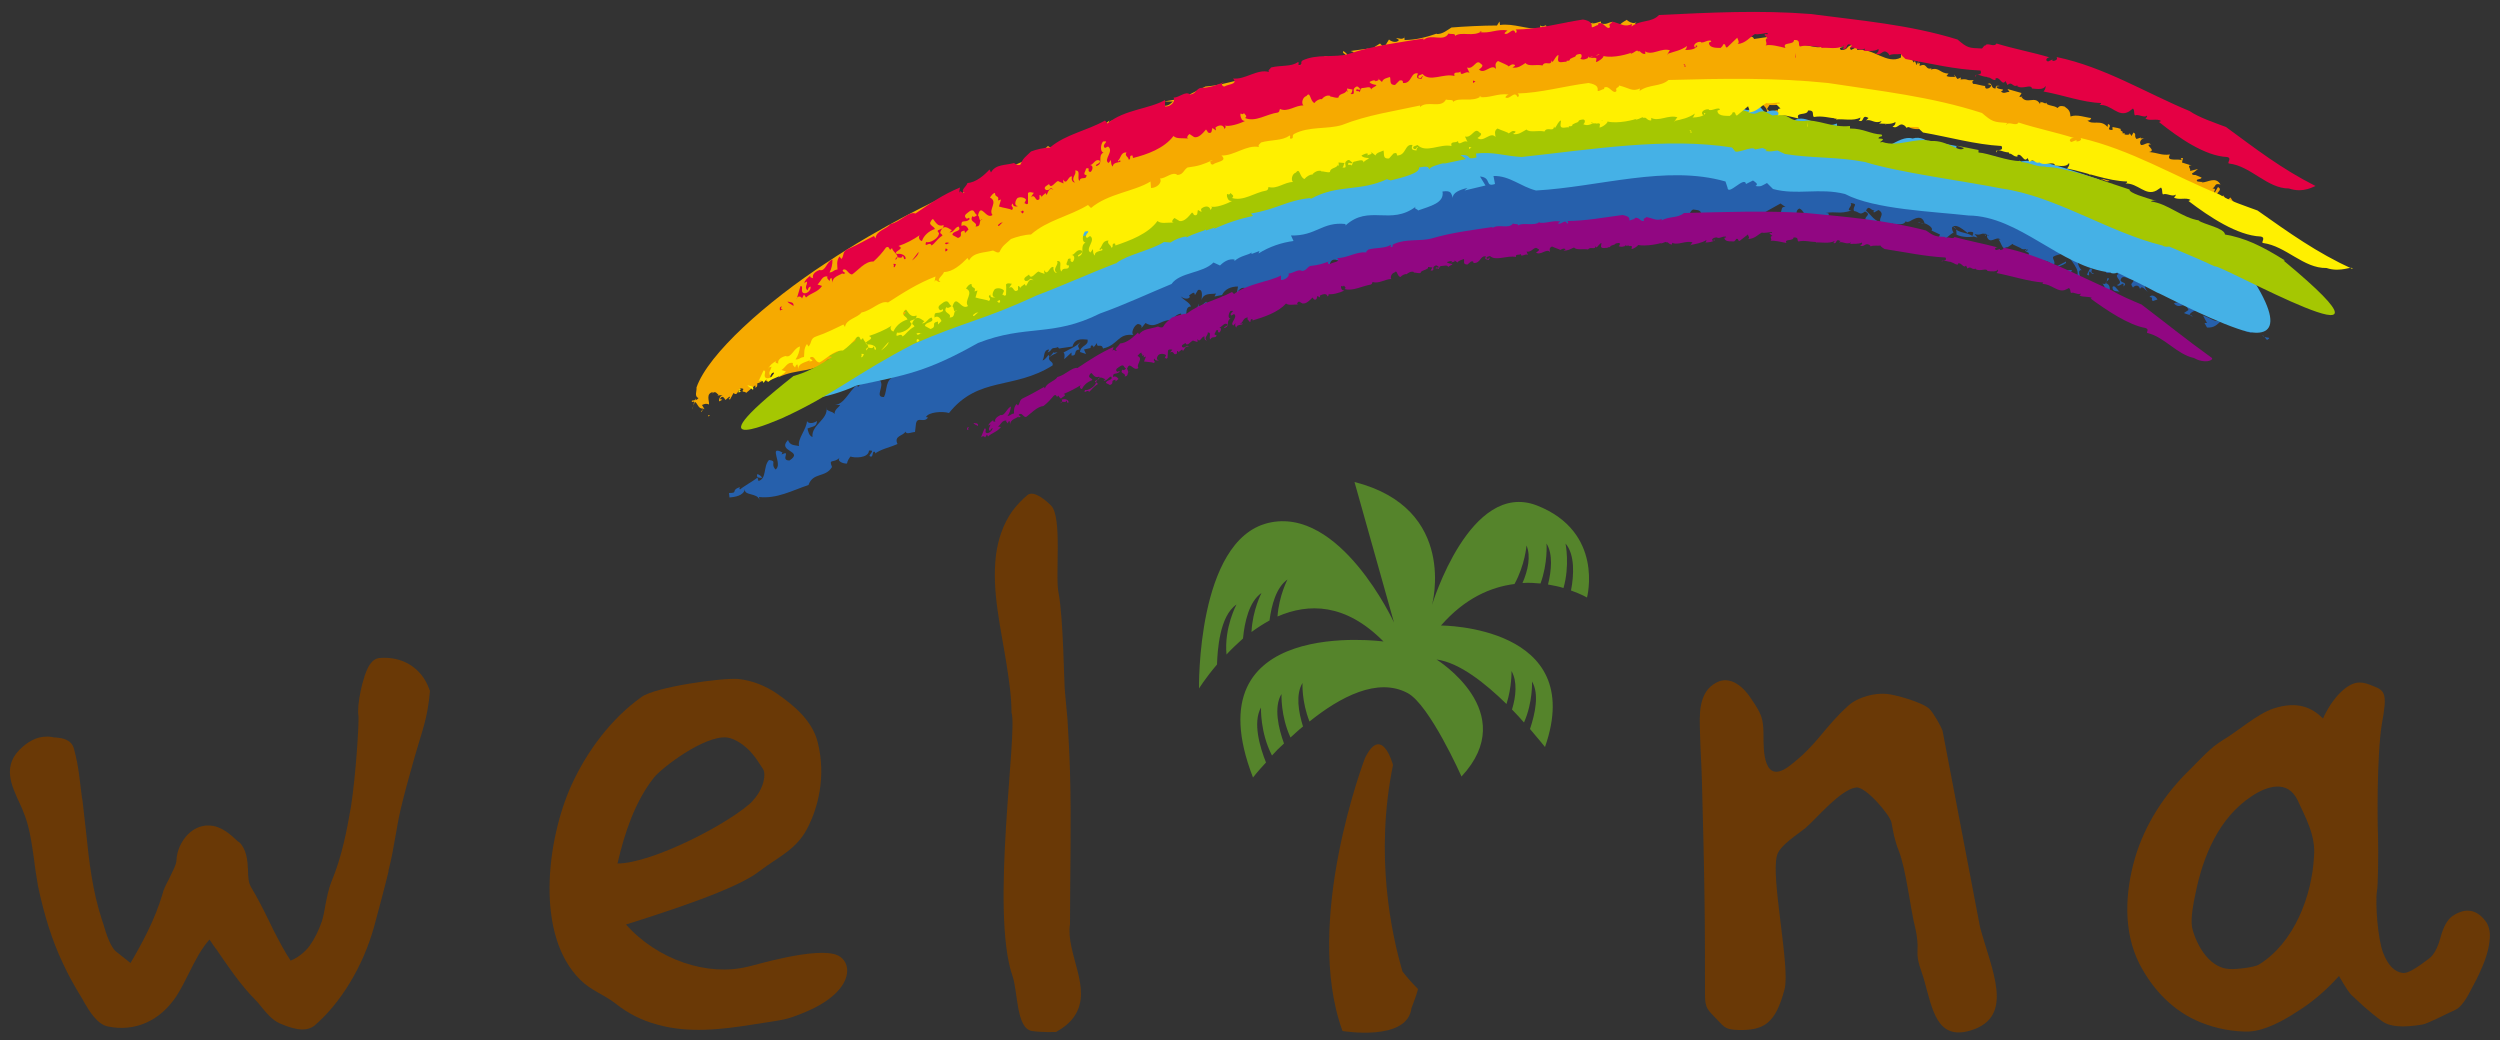 <?xml version="1.0" encoding="utf-8"?>
<!-- Generator: Adobe Illustrator 24.3.0, SVG Export Plug-In . SVG Version: 6.00 Build 0)  -->
<svg version="1.1" id="レイヤー_1" xmlns="http://www.w3.org/2000/svg" xmlns:xlink="http://www.w3.org/1999/xlink" x="0px"
	 y="0px" viewBox="0 0 500 208" style="enable-background:new 0 0 500 208;" xml:space="preserve">
<rect x="0" y="0" width="500" height="208" fill="#333333" stroke="none"/>
<style type="text/css">
	.st0{fill:#6A3906;}
	.st1{fill:#55842B;}
	.st2{fill:#F6AA00;}
	.st3{fill:#2660AC;}
	.st4{fill:#75C4EE;}
	.st5{fill:#45B1E6;}
	.st6{fill:#910782;}
	.st7{fill:#A5C702;}
	.st8{fill:#FFF000;}
	.st9{fill:#E50044;}
</style>
<g>
	<g>
		<path class="st0" d="M85.8,137.7c-1.5-4.1-5.3-6.5-9.9-6.1c-0.8,0.1-1.4,0.5-2,1.4c-1.4,2.2-2.6,8.3-2.2,10.2
			c0.1,1.6-0.5,11.6-1.5,18.1c-0.8,4.6-1.8,10-3.9,15c-0.6,1.5-0.9,3.1-1.2,4.6c-0.2,1.2-0.4,2.3-0.7,3.3c-0.7,2-1.5,3.6-2.5,5
			c-1,1.3-2.3,2.3-3.7,2.9l-0.1,0c-0.2-0.4-0.5-0.8-0.7-1.1c-1.3-2.2-2.5-4.5-3.6-6.8c-1.1-2.3-2.3-4.6-3.6-6.8
			c-0.5-0.8-0.6-2.1-0.6-3.4c-0.1-2-0.3-4.2-1.8-5.6l-0.2-0.1c-1.5-1.4-3.4-3.2-5.9-3.2c-0.4,0-0.7,0-1.1,0.1
			c-3.1,0.6-5.2,4-5.3,6.8c0,0.9-0.9,2.5-1.5,3.8c-0.6,1.1-1.1,2.1-1.3,3c-1.5,5.1-4.1,9.9-6.4,13.8l-2.9-2.3
			c-1.1-0.9-2-3.6-2.5-5.4l-0.3-0.9c-1.9-5.7-2.6-11.8-3.2-17.7c-0.2-2.1-0.5-4.1-0.7-6.2l-0.1-0.5c-0.5-3.7-0.6-6.1-1.6-9.8
			c-0.5-2-2.5-2.2-3.6-2.3c-0.3,0-0.5,0-0.8-0.1c-2.5-0.4-4.4,0.7-5.8,1.9c-4.4,3.7-2.3,7.8-0.6,11.5c0.2,0.5,0.5,1,0.6,1.4
			c1.3,3,1.7,6.2,2.2,9.6c0.2,1.8,0.5,3.6,0.8,5.4c1.2,5.7,2.8,10.9,5,15.5c1.1,2.4,2.4,4.7,3.7,6.8c0.2,0.3,0.3,0.5,0.5,0.9
			c1.1,1.9,2.7,4.5,4.8,4.9c5.4,1.1,10.4-1.1,13.7-6.1c0.9-1.4,1.7-3,2.5-4.6c1.2-2.4,2.4-4.8,4.1-6.7c0.5,0.7,0.9,1.4,1.4,2
			c2.4,3.5,4.8,7.1,7.8,10.1c0.4,0.4,0.8,0.9,1.2,1.4c1,1.2,2.1,2.6,3.7,3.3c1.8,0.8,3.4,1.2,4.5,1.2c1,0,1.7-0.3,2.3-0.7
			c5.3-4.5,9.8-11.9,12-19.8c1-3.7,2-7.4,2.9-11.1l0-0.2c0.6-2.3,1-4.6,1.4-6.9c0.3-1.7,0.6-3.5,1-5.2c0.7-3,1.6-6.3,2.6-9.8
			c1.8-6.4,2.8-8.3,3.3-14.1C85.9,138.1,85.9,137.9,85.8,137.7z"/>
		<path class="st0" d="M167.6,191.1c3.2,1.6,3,7.5-7,11.5c-3.7,1.5-3.8,1.3-10,2.3c-6.3,1-12.9,1.8-19.2,0c-3-0.8-5.8-2.2-8.3-4.2
			c-2.3-1.8-4.9-2.6-7-4.7c-9.2-9-6.7-28.2-1.8-39c3.2-7,8.1-13.4,14-17.6c2.7-2,16.2-3.9,19.4-3.6c2.8,0.3,5.5,1.4,7.8,3
			c3.3,2.3,6.9,5.3,8,9.5c1.9,7.3-0.2,13.6-1.7,16.7c-2.3,4.9-5.8,6.1-10,9.3c-4.6,3.6-18.7,8.1-26.6,10.6c6.2,7,16.3,10.5,24.5,8.4
			C149.8,193.4,163.5,189.1,167.6,191.1z M149.4,161.2c3.4-2.7,3.9-6.4,3.2-7.4c-0.7-1-1.3-2.1-2.1-3c-1.2-1.5-3.4-3.1-5.1-3.3
			c-4.5-0.5-13.1,6.1-14.6,8c-3.8,4.8-5.9,11.1-7.3,17.2c6.9,0,22.7-8.1,27.4-12.8"/>
		<path class="st0" d="M214,184.8c-0.9,5.9,4.6,12.9,0.9,18.4c-0.9,1.4-2.3,2.4-3.7,3.2c0,0-2.9,0.1-4.8-0.2
			c-3.2-0.5-2.8-7.9-3.9-11c-4.5-13,1.1-48.9-0.2-52.7c0-3.2-0.5-6.5-1-9.7c-1.1-7.1-3-14.6-2.1-21.8c0.4-3.1,1.4-6.1,3.2-8.7
			c0.9-1.2,1.9-2.3,3.1-3.3c1.3-1,3.7,1.1,4.7,2.1c2.3,2.2,0.8,14.2,1.5,17.4c1,5.2,1.1,18.6,1.3,20c0.2,1.8,0.3,3.6,0.5,5.4
			c0.2,3.5,0.4,7,0.5,10.5C214.3,164.7,214,174.8,214,184.8"/>
		<path class="st0" d="M283.6,197.8c-1.1-1.1-2.1-2.2-3.1-3.5c-2.2-7.5-5.6-23.2-1.9-41.3c0,0-2.2-8.3-5.6-1.4
			c0,0-12.5,32.6-4.5,54.6c0,0,13,2.2,13.8-4.6C282.8,200.3,283.3,199,283.6,197.8z"/>
		<path class="st0" d="M497.3,184.5c-1.8-2.6-4.1-3.1-6.8-1.3c-1,0.7-1.8,2.1-2.4,4.3c-0.6,2.2-1.4,3.6-2.4,4.3
			c-2.5,1.9-4.2,2.9-5.1,2.8c-1.7-0.2-3-1.5-4-4.1c-1-2.6-1.6-9.7-1.2-12.4c0.2-0.6,0.3-7.3,0.2-11.1c-0.1-1.5-0.3-15.9,0.8-22.4
			c1.1-5.9,0.6-6.5-1.8-7.4c-0.9-0.4-1.8-0.7-2.7-0.7c-2.6,0-5.6,3.4-7.3,7.2c-2.1-2.1-5-3.6-9.9-2c-3.3,1.1-7.2,4.6-10.1,6.3
			c-2.5,1.5-4.5,3.8-6.5,5.8c-5.1,4.9-9.1,11-11.1,17.8c-2,6.9-2.4,14.7,0.9,21.2c2.7,5.2,6.8,9.5,12.3,11.7c3,1.2,6.5,1.9,9.7,1.8
			c3.2-0.2,6.8-2.2,9.4-3.9c3.1-1.9,6-4.4,8.5-7.2c1.3,2.3,2.2,3.6,2.6,3.9c1.3,1.2,3.2,3.1,6.1,5.2c1.4,1,4,1.3,8,0.6
			c1.1-0.2,4.3-1.9,6.5-2.9c1.2-0.5,2.3-2.2,3.6-4.8c2-3.7,3.1-6.7,3.3-9C498.1,186.7,497.9,185.5,497.3,184.5z M462.8,171.3
			c-0.4,7.9-4,17.3-11,21.6c-0.9,0.6-4.8,1-5.8,0.9c-4.6-0.1-7.1-5.9-7.6-8.4c-0.3-1.8,0.3-4.9,0.7-6.7c1.5-7.5,4.7-15.2,11.3-19.5
			c3-2,7.1-3.3,9.1,0.8C461,163.3,463.2,167.1,462.8,171.3z"/>
		<path class="st1" d="M307.4,101.1C294,95.9,286.4,121,286.4,121s5.3-19.3-15.5-24.6l7.9,28.1c0,0-10.8-23.4-25.2-19.9
			c-14.3,3.5-13.8,33.1-13.8,33.1s1.3-2.1,3.6-4.8c0.1-2.8,0.5-9.7,3.9-12c0,0-2.5,4.6-2,10c1-1.1,2.1-2.1,3.3-3.2
			c0.3-3.2,1.2-7.4,3.7-9.1c0,0-1.8,3.4-2,7.8c1.1-0.8,2.3-1.6,3.6-2.3c0.4-3,1.3-6.6,3.6-8.2c0,0-1.7,3.2-2,7.4
			c6.2-2.7,13.6-2.7,21.2,5c0,0-38.7-5.3-26.1,27.2c0,0,0.9-1.2,2.6-3c-1.2-3-2.7-8-1-11c0,0-0.2,5,2.2,9.6c0.7-0.8,1.5-1.6,2.4-2.4
			c-1.1-3-2.1-7.3-0.5-9.9c0,0-0.2,4.4,1.8,8.7c0.8-0.7,1.6-1.5,2.5-2.2c-0.9-2.9-1.5-6.4-0.1-8.7c0,0-0.2,3.7,1.4,7.7
			c6.1-4.9,13.6-8.9,19.6-5.7c4.4,2.3,10.8,16.7,10.8,16.7c12-12.9-5-23.4-5-23.4c4.6,0.6,9.8,4.8,14,8.9c1.1-3.5,1-6.6,1-6.6
			c1.2,2.1,0.9,5.1,0.1,7.7c0.9,0.9,1.7,1.8,2.4,2.6c1.8-4.1,1.6-8.2,1.6-8.2c1.5,2.5,0.6,6.5-0.4,9.5c1.8,2.1,3,3.6,3,3.6
			c8.5-24.3-20.8-24.3-20.8-24.3c4.8-5.5,10-7.7,14.7-8.3c2.1-3.8,2.4-7.7,2.4-7.7c0.9,2.1,0.3,5-0.8,7.5c1.3-0.1,2.5,0,3.6,0.1
			c1.5-4.1,1.2-8,1.2-8c1.3,2.1,1,5.4,0.3,8.2c1.1,0.2,2.2,0.4,3.1,0.7c1.3-4.6,0.4-8.9,0.4-8.9c1.9,2.2,1.7,6.3,1.1,9.4
			c2,0.7,3.2,1.4,3.2,1.4S320.9,106.4,307.4,101.1z"/>
		<path class="st0" d="M396,185.4c2.3,8.6,7.1,18-1.9,20.7c-6.7,2-7.6-4.1-9.3-10.2c-0.6-2.1-1.4-3.5-1.3-5.7c0.1-1.5-0.1-3-0.4-4.4
			c-1.1-4.3-1.8-11.7-3.4-15.8c-0.7-1.7-1.1-3.7-1.4-5.5c-0.3-1.5-5.2-7.3-7.1-7c-3.1,0.4-7.8,6.1-10.1,8.1
			c-1.6,1.3-5.2,3.5-5.7,5.5c-1.3,4.4,2.7,22.4,1.5,26.8c-1.8,6.7-4,8.2-9.2,8.1c-2.5-0.1-2.7-0.4-4.3-2.1c-1.9-2-2.4-2.2-2.4-5
			c0-6.4,0-12.8-0.1-19.3c-0.1-7.6-0.3-15.2-0.5-22.8c-0.1-4.2-0.3-6.1-0.4-10.3c-0.1-3.5-0.4-8.1,3.3-10c2.8-1.5,5.5,1,6.9,3.2
			c2.1,3.1,2.5,3.9,2.5,7.5c0,2.6-0.1,10.1,5.3,5.9c5.6-4.3,6.6-7.4,11.7-12c1.9-1.7,5.3-2.6,7.8-2.3c1.8,0.2,7.1,1.7,8.4,3
			c0.8,0.8,2.2,3.3,2.6,4.3L396,185.4z"/>
	</g>
	<g>
		<g>
			<path class="st2" d="M409.9,22.6l0.1-0.3L409.9,22.6z"/>
			<path class="st2" d="M384.5,14.8l0.3-0.1C384.7,14.7,384.6,14.7,384.5,14.8z"/>
			<path class="st2" d="M424.7,28L424.7,28c0.2,0.2,0.5,0.3,1,0.5L424.7,28z"/>
			<path class="st2" d="M328.3,7.3l0.4,0C328.5,7.3,328.4,7.3,328.3,7.3z"/>
			<path class="st2" d="M361.8,10.8c-0.1,0.1-0.3,0.2-0.5,0.2C361.6,11,361.7,11,361.8,10.8z"/>
			<path class="st2" d="M430.1,37.4l-0.2-0.6C429.8,37,429.9,37.3,430.1,37.4z"/>
			<path class="st2" d="M445.3,41.4l0-0.1L445.3,41.4z"/>
			<path class="st2" d="M440.4,37.2l-0.5,0C440.1,37.3,440.4,37.4,440.4,37.2z"/>
			<path class="st2" d="M439.7,37.3l0.2,0C439.8,37.2,439.7,37.2,439.7,37.3z"/>
			<path class="st2" d="M139.2,79.7c-0.4,0.3-0.4,0.8-0.5,1.4L139.2,79.7z"/>
			<path class="st2" d="M276.8,11.3l0.1-0.2C276.7,11.2,276.7,11.2,276.8,11.3z"/>
			<path class="st2" d="M141.6,83.3l-0.3,0.1C141.4,83.4,141.5,83.3,141.6,83.3z"/>
			<path class="st2" d="M421.9,36c-0.6,0.3-1.3-0.5-1.4-0.1C421,36,421.5,36.6,421.9,36z"/>
			<path class="st2" d="M269.9,31l-0.3,0.1C269.8,31.1,269.9,31.1,269.9,31z"/>
			<polygon class="st2" points="141.6,83.3 142,83.1 141.7,83 			"/>
			<polygon class="st2" points="224.8,25.9 224.9,25.9 224.9,25.7 			"/>
			<path class="st2" d="M221.9,26.2l0.5-0.4C222.1,25.9,222,26,221.9,26.2z"/>
			<path class="st2" d="M138.7,81.1l-0.3,0.8C138.6,81.6,138.6,81.3,138.7,81.1z"/>
			<path class="st2" d="M194.2,39.7l0.2-0.2L194.2,39.7z"/>
			<path class="st2" d="M363.9,11.3l0.2,0.1C364.2,11.3,364.2,11.2,363.9,11.3z"/>
			<polygon class="st2" points="342.3,22.3 342.3,22.3 342.3,22.3 			"/>
			<path class="st2" d="M343.4,21.7c-0.3-0.1-0.8,0.2-1.1,0.5C342.6,22.3,343,22.2,343.4,21.7z"/>
			<path class="st2" d="M340,21.9l0.1,0.1L340,21.9z"/>
			<polygon class="st2" points="361.6,24.5 361.6,24.4 361.6,24.5 			"/>
			<path class="st2" d="M357.3,24.1l-0.3-0.2L357.3,24.1z"/>
			<polygon class="st2" points="329.3,23 329.3,23 329.2,23 			"/>
			<path class="st2" d="M289.5,26.7c3.9-0.9,8.9-2.4,12.9-2.4c0.8-1,2-1.2,3.3-1.5l0.2,1.3l1-0.5c0.4,0.4-0.8,0.3,0,0.7l0.3-0.8
				c0.1,0.5,2.7,0.1,1,1.2c1.3-0.1,2.7-0.1,4.1-0.2c0.9,0,0.5-1.1,1.5-0.8c0.2,0.4-0.4,0.3-0.3,0.7c3.1,0.8,3.4-2.7,6.3-2.1
				l-0.2,0.2c0.5-0.4,1.4-0.3,1.4-0.5c-0.4-1.3-0.5,0.7-1.4,0c0.1-1.1,1.1-0.6,1-1.5c0.7,0.4,1.1-0.2,1.6-0.3c1,0.7,2.4,0.1,3.2,1
				c0.5-0.4,1-1.4,2.1-1.5c0.7,0.9-0.2,0.8,0.8,1.2l0.2-0.6c0.8,0.1,0.7,0.3,0.7,0.6c0.9,0,0.7-0.9,1.9-0.5l-0.6,0.6
				c0.8-0.2,1.2-0.1,2.3-0.1c0,0.4-0.5,0.3-0.9,0.2c0.6,1,1.1-0.4,1.4-0.3c-0.1-0.3-0.9-0.4-0.5-1.1c0.6,0.1,1.2-0.8,1.6-0.1
				l-0.7,0.6c1.2-0.5,0.7-0.8,2-0.5c-0.1,0,0,0.2-0.1,0.3c0.9-0.8,2,0,3.3,0.1l-0.3,0.2c0.5-0.2,0.8-0.8,1.1-0.7
				c-0.7-0.4-0.5-0.6-0.5-1.2c0.9,1.1,1.5-1.2,3.1-0.5c0,0.4-0.4,0.8-0.9,0.4c-0.6,1.1-0.7,2-1.7,2.4c0.6-0.2,1.3-0.3,1.2,0.1l0.2-1
				c0.4,0,0.7,0.1,0.9,0.1c0.2-0.6-0.7-1.1,0.2-1.5c1-0.3,0.5,1.1,0.6,0.6c1.3-0.3,0.6-1.1,1.9-0.7c-0.1,0.1-0.4,0.2-0.5,0.1
				c0.9,0.4,2.2-0.1,2.4,1.2c-0.2,0.3-0.2,0.6-0.5,0.5l0-0.2c-1,0.8,0.8-0.2,0.5,0.9c0-0.7,1.2-0.4,1.8-0.3l-0.1-0.8
				c2.1-2.1-0.2,1.5,1.7,1.3c1.2-0.4-0.4-0.3,0.3-0.7c0.8,0.2,1,0.9,2.2,0.6c0.3,0.3,1,0.8,0.9,1.6c0.7-0.3,2.1,0.6,2.6-0.2
				c-1.2-0.8-1.3,0.8-2.6-0.5l0.5-0.8c1,0.1,2.3-0.2,2.9,0.2c-0.1-0.2-0.2-0.4-0.1-0.6c1.4-0.2,1.9-1,3.3-0.6
				c0.1,0.8-0.7,0.5-1.3,0.6c0.8,0.7,0.9,0.1,2.3,0.5c0,0.7-0.9-0.1-1.1,0.5l1.5,0l0,0.1c0.3-1.1,1.1,0.2,2.1,0
				c2.2,0.3,2.7-1.2,4-1.9c0.3,0.3,0.3,0.6,0.2,0.9c-0.5-0.6-0.4-0.2-0.7,0.1c0.8,0,1.5,1.3,1,1.7c1.2-0.2-0.3-0.6,0.4-0.9l1.6,0.3
				c-0.1-0.6-0.7-0.8,0.2-1.1c0.7,0,1,0.1,2,0.3c-0.2,0.3,0.2,0.9-0.5,0.8c0.4,0.3,1.1,0.4,1.4-0.1c-0.9-0.7,1.7-0.2,1.1-1.2
				l0.9,0.7c-0.2,0-0.3,0.3-0.6,0.2c0.2,0.9,0.9-0.1,1.2-0.1c0.3,0.2,1.3,0.4,1.3,0.8c0.4-0.2,1.1,0.1,1.2,0.6
				c0.5-0.1,0.1-0.5,0.3-0.8l1.6,0.3c0,0.5-0.1,1.8-0.4,1.9c0.7-0.3,0.4-1.3,1.4-1.1c-0.7,0.8,1.1,0.9,0.1,1.8
				c0.4,0.8,1.9,1,2.7,0.9c0.6-0.6-0.8-0.6-0.6-1.3c2.3,0.2,2.9-1.8,4.5-1.1l-0.4-0.3c1.1-0.2,1-0.1,1.7-0.6
				c-0.5,0.8,0.7,2.6,2.5,2.8c0.2-0.4-0.8-1.1-0.4-1.7l1.2,0.1c0.1,0.1-0.1,0.2-0.3,0.3c1.1-0.1,1.7,1.6,2.2,0.6l0.7,1.5l-0.3-0.6
				c0.3-0.4,1.4-0.3,1.7-0.4c1.3-0.2,1.6,0.3,2.1,1c-0.1-0.4-0.4-1.4,0.5-1.3c-0.4,1.4,1.8,1,1.6,1.7c0.4,0.1,0.9,0.7,1.1,0.1
				l-0.3,0.9c0.4-1.2,1.7-0.8,2.8-0.8c-0.7,1.7,1.2,0.2,1.2,1.8c0.5-1.1,1.9,0,2.4-0.9c0.8,0.2,0.5,1.2,0.5,1.6l0.5-0.3
				c0.2,0.6,1.7,1.1,2.5,1.8l1.1-0.8l0.2,0.5c0.2-0.2,0.9-0.2,0.6-0.7l0.4,0.2c0.3-1.1,0.7-0.1,1.7-0.3c0.1,0.2,0,0.5-0.2,0.6
				c0.4,0.2,0.1,0.7,0.2,1.1c-0.2-0.4,2.2-1.5,1.1-2.3c0-0.5,0.8-0.6,1.2-0.3l0,1.1l0.8-0.9c0.7,0.1,0.8,0.8,1.3,1.1
				c-0.6-0.1-1.8,1.5-0.4,1.9c-0.8-0.1-1.3,0.3-1.8,0.4c0.3,0.1,0.4,0.3-0.2,0.5c1.2,0,0.6-0.5,1.7-0.3c-0.3,0.9-0.1,1.2,0.7,1.9
				l-0.5-0.9l0.2-0.2c-0.3-0.2-0.3-0.4-0.2-0.7c0.2,0.1,1.6-0.7,1.7-0.1c-0.7-1.7,2.3-0.4,1.9-1.5c0.2-0.2,1,0,0.9,0.5
				c-1.1,0.4,0.4,1.2,0,1.8c0.4-0.1-0.5-0.9,0.1-1.1c0.6,0.1,0.8,0.8,1,1.2l-0.3,0.1l0.7,0.7c0.3-0.4-0.6-1,0.3-1
				c0.1,0.3,1,0.3,0.9,0.6c-0.6,0.5-0.6,1.3-1.3,1.3c0.6,0.1,2.4,0.7,1.9-0.4l0.7,0.3c-0.3-0.5-1.2-1.6,0.2-1.2l-0.1,0.2l1.1-0.3
				l0.3,0.6c0.1-0.2,0.3-0.4,0.6-0.2c0,0.3,0.3,0.5,0.1,0.8c1,0.3,1.1-0.1,1.3-0.3c0.6,0.1,0.7,0.4,0.3,0.8c0.7,0.4,2.1,0.8,2.4,1.4
				c1.2,0-0.1-0.3,0.7-0.6c0.3,1.8,3.1,1.9,4.8,2.4c0.1-1.5,0.5,0,1.3-1c-0.5,0.3,1.1,1.7-0.5,1.4l0.9,0.2c0.3,1-1.6-0.1-1.2,1.3
				c1,0.4,2.2-0.8,3.1,0.2c-0.8,0.7,1,0.1,0.3,1c-0.4,0.2-0.6,0-1-0.1l0.1,0.3c1.9,1.2,1.1-0.8,2.5-0.9c1.3,0.5,0.6,1.2,0.5,1.6
				c0.1,0.3,0.8,0.4,1.2,0.4c-1,0.2-1.1-1.2-0.5-1.6c0,1.3,1.8,1,2.3,0.7c-1.1-1.9-1.2-0.7-2.3-2.6c-0.4,0.2-0.8,1.2-1.6,0.3
				c0.9-0.2,0.2-0.5,0.1-0.8c0,0.6-0.8-0.1-1.2,0c-0.1-0.6,1.2-1,0.2-1.6l-0.7,1.2c-0.3-0.4,0.6-0.9-0.4-0.9
				c0.8-0.5,0.3-1.1,1.6-0.8c-1-1.7-2.5-0.4-3.8-0.4c0.1,0,0.2-0.2,0.4-0.2c-0.4,0.2-0.8,0-1.2,0c-0.6-0.6,0.8-0.3,0.8-0.8l-1.2-0.5
				V35c-0.4,0-0.7,0-0.7-0.3c0.5-0.3,0.8-0.6,1.2-0.9l-1.6,0.4c0.3-0.4-0.8-1.2,0.3-1.1l-1.9-0.6l0.2-0.9c-0.5,0-0.6,0.1-0.1,0.5
				c-0.6-0.5-3.5,0.4-2.5-1.2c-1.8,0.2-2.2-0.3-4.2-0.5c1.7-0.3-1.2-1.6,0.4-1.5c-0.7-0.7-1.3,0.2-2,0.1c-0.5-0.6,0.1-1.4,0.9-1.4
				l-1,0.1l0.1-0.2l-0.9,0.3c-0.6-0.7,0.1-0.9-0.6-1.3l-0.4,0.7l-0.4-0.6c0.1,0.4-0.4,0.4-1,0.3l0.1-0.2l-0.7-0.1
				c0.9-0.2-0.6-0.4-0.1-0.8c-0.6-0.2-0.6-0.2-1.7-0.4l0,0.6c-1.6,0,0.2-0.8-0.9-1.2l-0.1,0.6c-1.3-1.6-3-0.3-4-1.3
				c0.7,0.1,0.8-0.7,0.7-0.5c-1.1-0.1-2.8-0.8-4.1-0.3c-0.1-1-0.2-1.3-1.2-2c-0.8-0.2-1-0.1-1.4,0.3c-0.7-0.6-2.3-0.4-2.2-1.1
				c-0.3,0.5-0.7-0.3-1.2,0l0-0.3l-0.1,0.6c-1-1.8-2.6,0.2-3.7-1.4l0.3-0.1l-0.7,0.1c0-0.3,0.3-0.4,0.4-0.8l-2.8-0.8l0.4,0.6
				c-0.6-0.1-1.1,0.5-1.7-0.1c1.3-0.7-0.9-0.2-0.9-1l0.7-0.1c-0.8-0.1-0.8-0.1-0.9,0.5c-1.1,0-0.5-1.4-1.6-0.9l0.7,0.2
				c0.1,0.4-0.5,0.8-1,0.7c-0.1-0.1-0.4-0.5,0-0.5c-0.9,0-2.1-0.5-2.5-0.4c-0.4-0.3-0.2-0.7,0.1-0.8c-1.9,0.2-0.8-0.3-2.7-0.1
				l0.1-0.4l-0.7,0.3l-0.7-0.9l0.2,0.5c-0.6-0.1-1,0.1-1.7-0.2l0.4-0.5c-1.7,0-1.8-1.3-3.5-0.8c-0.1-0.1,0.2-0.3,0.3-0.3
				c-1.6,0.6-0.9-1.2-2.6-0.4c0.1-0.2,0-0.4,0.1-0.6l-0.7,0.2L384,12l-0.7,1l-0.3-0.8l-0.3,0.3c-0.5-1.5-1.7-0.7-2.5-1.9l0,0.9
				c-2.8,1.5-5.6-2-8.8-1.5l0.2-0.7l-1.4,0.7c-0.6-0.7,0.5-0.6,0.3-1c-1.4,0.2-0.7,1-2.3,1c-0.7-0.6,0.4-0.5,0.8-0.7
				c-1.5,0.1-3.7,0.3-4.7-0.2c0,0.1-0.1,0.2-0.1,0.3c-1,0.2-2.3-0.3-3.4-0.4c0.1-0.3,0.3-0.3,0.6-0.4c-0.4-0.1-0.9-0.4-1.3-0.1
				l0.5-0.6c-0.8-0.2-2.5,0.2-2.6-0.5c0.1,0.3,0,0.8-0.7,0.7c-0.3-1.2-2,0.3-3.1-0.4c0.2-0.3,1-0.2,0.8-0.3
				c-0.5-0.4-1.1,0.1-1.7,0.4l0.2-0.4l-2.7,0.4c-0.3-1.1-2.6,0-2.3-0.8c-1-0.1,0.8,0.6-0.5,0.6c-0.3-0.5-1.1,0.2-1-0.6L347,7l-0.9,0
				l0.6-0.7c-0.7,0.1-1.3,0.8-1.4,1.4c-0.7-0.4-1.7-0.2-2-0.8l0.3-0.2c-2,0.2-3.1-2.2-4.7-1c-0.1-0.1-0.1-0.3,0.1-0.3l-1.2-0.1
				l0.3-0.5l-2,0.8l0-0.4c-1.3-0.2-3.4-0.1-5.1,0l0.3-0.2c-1.9,0.6-1.8-0.4-3.2,0c0.1-0.1,0.1-0.1,0.1-0.2l-1.2,0l0.3-0.4
				c-0.9,0.8-2.6-1-2-0.4c-0.5,0.3-1.4,0.8-1.5,1.2c-1.3,0.1-0.3-0.5-1.2-0.8c-1,0-1.1,0.6-2.4,0.3l0-0.4c-0.6,0.1-1,0.4-1.8,0.4
				l0.2-0.2c-1.4,0.8-1.8-1.1-2.8,0.6c-0.6-0.3-1.7,0-1.7-0.7c-1.7,0.6-3.1,0.8-4.7,1.2c-0.3-1.2-0.4,0.1-1.4-0.5l0.1,0.6
				c-2.4,0.3-5.4-1.1-8.1-0.7l-0.1-0.7l-0.5,0.8c-2.9,0-6.7,0.2-9.1,0.4c-0.7,0.4-1.8,1.4-3,1.3l0.1-0.1c-2,0.7-4.2,1.3-6.5,1.3
				c0.1-0.3-0.2-0.5,0.1-0.7c-0.4,0.8-1.3,0.3-1.8,0.3l0.6,0.4c-0.5,0.7-1.6,0.3-2-0.1L277,9.2c-0.1,0-0.2-0.1-0.2-0.2l-0.1,0.4
				l-0.7-0.7c-0.2,0.2-1.5,0.7-1.8,1.6c-0.1-0.3-1.1-0.3-0.4-0.6l-3.7,0.5l0.6,0.2c0.2,0.6-0.8,1.3-1.5,1.1c0.6-0.7-0.1-0.9-0.5-1.3
				c-0.4,0.5,0.5,0.5,0.4,0.9c-0.5,0.6-1.8,1.1-2.2,0.9l0.3-0.3c-0.8,0.4-1.4-0.6-2.3-0.4c-0.6,0.7-1.3,0.3-0.9,1.4
				c-1,0.5-0.6-0.7-1-0.7c-0.4,0.6-2,0.7-2.3,0.2c-0.2,1.7-3.1,0.2-3,1.6l-1.1-0.5c0.1,0.4,0.1,1.2-0.6,1.5
				c-0.8-0.2-0.8-0.9-1.1-1.2l-0.1,1.4c-4.3-0.3-9.1,2-13.7,2.3c-1.8,0.8-4,2.2-6.2,2.8l0.2-0.2l-2.3,0.4l1.8,0
				c-0.4,0.3-0.7,0.7-1.2,0.8c-2.6,0.3-5.9,0.8-8.6,2.6c-1.3,2.2-1.8-0.8-3.1,1c0.1-0.2,0.1-0.4,0.2-0.6c-1.7,1.3-2.7,2-4.2,3.6
				c-0.4-1.5-1.2,0.5-1.4-0.3l0.1,0.7c-0.6-0.2-1.6,0.1-1.6-0.4l-0.5,1.1l-0.3-0.6c-1.1,0.4-3.3,2-4.4,1c-2.3,2.2-6.7,3.8-10.2,5.3
				c-0.2,0.7-1.2,1.2-1.9,1.7l-1.2-0.3c-0.7,0.6-1.1,1.9-2,1.8l0-0.2c-0.7,0.6-1.7,0.6-2.1,1.6c-0.9,0.4-1.9,0.5-2-0.3
				c0.5,1.2-1.9,0.8-1.9,0.8c0,0-11.4,5.2-23.1,13c-11.8,7.7-23.6,18.2-25.9,24.9c0.1,0.7-0.5,1.8,0.4,2.1c-0.5,0.8-1.6,0.2-1.3,0.8
				c1.2-0.5,0.9,1.5,2.3,1.3l-0.5,0.6c0.2,0.4,0.4-1.1,0.8-0.3l-0.6-1c0.6-0.3,1-0.3,1.4-0.1c0.1-0.7-0.7-2.2,0.8-2.5l-0.2,0.3
				c0.8-0.7,1,0.2,1.3,0.2l-0.2,0.2l1.1-0.1c-0.8,0.1-1,1.6-0.6,1.2c1.2-0.6-0.5,0,0.2-0.7c0.4-0.4,0.7,0.2,0.9,0.5l0.8-0.7
				c0.3,0.5-0.6,0.4,0.1,0.6l0.7-1.3c1.1,0.9,0.7-1.5,2-0.8c-0.6,0.9,0.4,0.3,0.5,0.8l1.8-1.5c0.3,0-0.2,0.7,0,0.4
				c0.6,0,0.4-0.7,0.5-0.9c0.4,0.2,1.4-1.1,1.9-0.3c1.6-0.5-0.2-1.4,1.3-1.8c0.5,0.3-0.9,0.8,0,0.9l1.1-1.1c0.1,0.3,0.3,0.9-0.2,1.2
				c3.8-1.9,7.3-0.8,10-3.6c0.8,0.2-0.1,0.6-0.1,1.2c1.7-2.3,4-1,5.8-2.4l-0.3-0.5c3.6-0.4,6.3-3.3,9.8-4.7l-0.6-0.1
				c0.1-0.7,0.8-1.2,1.2-1.7c0.2,0.2,0.2,1.2,1,0.5c-0.3-0.1-0.8,0-0.8-0.3c3.4-0.4,8.9-4.1,13.7-5.9c5.9-3.7,13-6.2,19.1-9.3
				c-0.9,0.5-1.1-0.9-0.3-1c2.9,1.2,3.2-1.9,5.9-1.3c3.3-2.3,7.4-1.7,10.1-4.8l0.3,0.6c0.6,0.1,0.6-0.4,1.1-0.7l0.1,0.2
				c1.3-0.2,2.6-1.5,3.5-1.4l-0.2-0.7c0.7-0.4,0.6,0.4,1.2-0.3l0.1,0.3l0.7-1c0.4,1.2,2.2-0.7,3-0.3c0.9-0.6,2.6-1.7,4.2-2
				c0.5,0.5,2.3-0.1,3.6-0.1c2.2-0.9,5.5-2.1,8.5-2.7l-0.3-0.8l0.7-0.3c0,0.2,0.2,0.2,0.1,0.4c0.8,0.7,1.7-0.8,2.5-0.4
				c-0.6-0.6-0.6,0-1,0.1c-0.7-0.2-0.3-1.2,0.6-1l0,0.2l0.5-0.6c0.2,0.6,0.8,0.8,1.1,1.4c2.5-0.8,4-2.3,6.7-2.7
				c-0.1,0.8,1.9-0.6,1.6,0.7c1.5-0.8-0.5-0.9,0-2c0.4-0.1,0.8-0.5,1-0.1c-0.1,0.3,0.5,0.7,0.2,0.9l1.1-0.3c0.1,0.1-0.1,0.3-0.2,0.4
				c2-1.2,4-0.1,5.8-1.1c0.1-0.5-0.8,0-0.8-0.5c1.8-1.3,1.9,0.5,3.6-0.5l-0.3,0.7c0.5-0.5,0.7-1.1,1.7-0.8c0.3,0.7-0.7,0.7-1.1,1.2
				c0.7-0.1,2.3-0.6,1.7-1.2c0.8-0.4,1.2,0.2,1.6,0.3c0-0.2-0.8-0.4-0.4-0.8c1.2,0.2,2.8,0,4.2-0.2c0,0.2,0.2,0.5,0,0.6
				C287.9,25.4,288,27.1,289.5,26.7z"/>
			<path class="st2" d="M362.2,24.7l-0.5-0.2c0,0.2-0.1,0.4-0.3,0.5L362.2,24.7z"/>
			<path class="st2" d="M335.9,22.3l-0.2,0.2C335.8,22.5,335.8,22.4,335.9,22.3z"/>
			<path class="st2" d="M329.4,23.5c0.5-0.2,0.1-0.4-0.2-0.5C329.3,23.2,329.3,23.3,329.4,23.5z"/>
			<path class="st2" d="M377.3,24.7c-0.1,0.1-0.2,0.1-0.2,0.3C377.2,24.9,377.3,24.8,377.3,24.7z"/>
			<path class="st2" d="M417.6,34.6l-0.1-0.2L417.6,34.6z"/>
			<path class="st2" d="M415.7,32.8c-0.1,0-0.3-0.1-0.5,0C415.4,32.9,415.6,32.9,415.7,32.8z"/>
			<path class="st2" d="M367.3,23.6c-0.2,0-0.3,0-0.5,0.2C367.1,23.8,367.2,23.7,367.3,23.6z"/>
			<polygon class="st2" points="414.7,32.8 414.2,32.6 414.1,32.7 			"/>
			<path class="st2" d="M418.2,34.9c-0.2-0.1-0.5-0.2-0.7-0.3C417.8,34.9,418,35,418.2,34.9z"/>
			<path class="st2" d="M392.5,26.6L392.5,26.6C391.9,26.8,392.2,26.7,392.5,26.6z"/>
			<polygon class="st2" points="411.9,33.3 411.9,33.3 411.7,33.4 			"/>
			<path class="st2" d="M420.5,35.9c-0.1,0-0.2,0-0.3,0l0.3,0.2L420.5,35.9z"/>
			<path class="st2" d="M400.7,29.6c0.2-0.2,0.3-0.4,0.4-0.5C400.9,29.1,400.8,29.2,400.7,29.6z"/>
		</g>
		<g>
			<path class="st3" d="M453.4,68c1-0.6,0.1-0.4-0.5-0.6L453.4,68z"/>
			<path class="st3" d="M452.9,67.4l-0.4-0.4C452.5,67.2,452.7,67.3,452.9,67.4z"/>
			<path class="st3" d="M448.9,64c1.5-0.1,2,1.6,3.3,0.9C451.7,63.6,449.9,62.9,448.9,64z"/>
			<polygon class="st3" points="450,65.7 450.5,65.1 449.1,65.6 			"/>
			<polygon class="st3" points="450.3,66.6 450.3,66.3 448.6,66.1 			"/>
			<path class="st3" d="M445.8,61.6l1.1,0.4c0.5,1.4-1.3,0.8-1,1.7c1.3,0.7,1.5-1.5,2.9-0.3c0.4-0.9-2.5-1.5-1.6-2.6
				C446.1,59.7,446.8,61.6,445.8,61.6z"/>
			<path class="st3" d="M378.6,45.4l-0.1-0.2C378.5,45.4,378.5,45.5,378.6,45.4z"/>
			<path class="st3" d="M360.1,43.4c-0.2-0.2-0.5-0.3-0.7-0.4l0.3,0.4L360.1,43.4z"/>
			<path class="st3" d="M390.6,45.3c0.2,0.2,0.4,0.4,0.6,0.5C391.1,45.6,390.9,45.4,390.6,45.3z"/>
			<path class="st3" d="M270.8,40.5c0-0.1,0-0.2,0-0.4l0,0l-0.1,0.4L270.8,40.5z"/>
			<path class="st3" d="M339.4,44c-0.3,0-0.6,0-0.8,0.1C339,44.2,339.3,44.2,339.4,44z"/>
			<polygon class="st3" points="397.2,47 396.9,46.9 397.2,47.2 397.2,47 			"/>
			<path class="st3" d="M365.8,46.1c-0.2-0.1-0.4-0.2-0.6-0.3C365.4,46,365.6,46.1,365.8,46.1z"/>
			<path class="st3" d="M430.5,52.2c-0.3-0.3-0.5-0.3-0.8-0.2C429.8,52.2,430,52.4,430.5,52.2z"/>
			<path class="st3" d="M424.1,49.5L424.1,49.5C424.2,49.4,424.1,49.4,424.1,49.5z"/>
			<path class="st3" d="M420,47.8L420,47.8C420.1,47.6,420.1,47.6,420,47.8z"/>
			<path class="st3" d="M429.7,51.9c-0.3-0.8,0.3-2.5-1.2-1l0,0.3c-0.2-0.6-1.1-0.1-1.7-0.3l0,0.5c0.2,0.1,0.5,0.3,1,0.6
				C428.2,52.8,429,52.1,429.7,51.9z"/>
			<path class="st3" d="M378.7,45C378.7,45.4,379.2,45.3,378.7,45L378.7,45z"/>
			<path class="st3" d="M384.7,44.8l-0.5-0.2C384.3,44.7,384.4,44.8,384.7,44.8z"/>
			<path class="st3" d="M405.4,51.1l-0.1-0.1C405.3,51.2,405.4,51.2,405.4,51.1z"/>
			<path class="st3" d="M383.6,44.5l0.5,0.1C384,44.5,383.8,44.4,383.6,44.5z"/>
			<path class="st3" d="M399.5,48.1L399.5,48.1L399.5,48.1z"/>
			<path class="st3" d="M183.3,69.5c0.3-0.4,0.8,0,1.3-0.1c0.2-1.6-1.8,0.9-1.1-0.8c-0.4,0.2-0.6,0.5-0.8,0.8l1.1,0.8
				C184.3,69.4,183.1,70.2,183.3,69.5z"/>
			<path class="st3" d="M264.7,39.5l0.2,0c-0.3-0.5-0.2-0.7-1-0.8c-0.4,1,0.9,2,0.1,3.2c0.2-0.2,0.5-0.2,0.8-0.2
				C264.2,41.1,264.4,40.2,264.7,39.5z"/>
			<path class="st3" d="M264.9,41.8L264.9,41.8l0.3,0.3c0.2,0,0.3,0,0.5,0C265.5,41.9,265.2,41.8,264.9,41.8z"/>
			<path class="st3" d="M196.8,62.9l0.5-0.1C197,62.7,196.8,62.8,196.8,62.9z"/>
			<path class="st3" d="M341.3,28.1l0.6-0.4C341.6,27.8,341.4,27.9,341.3,28.1z"/>
			<polygon class="st3" points="275.4,38 275.9,38.1 276.2,37.9 			"/>
			<path class="st3" d="M245.6,59.6c-0.1-1.5-0.2,0.2-1.2-0.3l-0.4,1C244.7,60.3,245.2,59.9,245.6,59.6z"/>
			<polygon class="st3" points="182.5,69.4 182.6,69.5 182.6,69.4 			"/>
			<path class="st3" d="M227.1,67.4l-0.4-0.1C226.8,67.4,226.9,67.4,227.1,67.4z"/>
			<path class="st3" d="M269,41.3l2.6-0.6l-0.8-0.1C270.6,41.3,269.2,40.4,269,41.3z"/>
			<path class="st3" d="M256.3,56.9l0.5,0.8c1.9-2.6,5.4-0.9,6.6-4c3.8,2,1.2-3.2,4.7-1.4l-0.2-0.4c9.2-2.1,19.2-2.7,27.5-5.5
				l0.1,0.6c13.9-1.2,27.4-3.3,41.4-2.6c1.3-0.5,0.6-1.9,1.7-2.5c0.5,0.1,1.6,0,1.6,0.8c-1,0.4-0.5,1.1-0.8,1.4
				c1.6-0.1,3.5,0.9,5,0.1l-1.1-1c0.6-0.4,1.4,0,1.9,0c-0.2,0.5,0.4,1.6,0,1.8c3.1-2.2,2.2,1.1,4.8,0.4c0.6-2,3.9-3.4,6.1-4.7l1,0.7
				c-1.4-0.2-0.1,1.5-1.9,1.2c1.4,0.7,2.9,0,4.2,0.5c-0.2-0.5-0.1-1.2,0.5-1.4c0.9,0.4,0.8,1.4,1.8,1.6l-1,0.5
				c0.5,0.8,1.2-0.1,1.9-0.2c0.1,0.9,1.5,1.3,1.1,2.2c1.5-1,1.9-0.2,3.4-0.8c-1.3-1.1,0.5-1.1,0.5-1.8l-1.7,0.1
				c2.3,0.9-0.8,0-0.8,1.5c-1-0.8,1.9-2.2,0-2.2c2.3-0.4,2.7,0.3,5.2-0.5c-1.4,0,0.4-0.9-0.2-1.5c1.8,0.2,0.3,0.6,0.7,1.6
				c1,0.1,1.1,1,2.2,0.1c1.5,0.7-0.4,1,0.2,1.8c-0.7,0.9-4.1-2-4.2,1.3c-0.8-0.1-2,1-3.1,0.7c0.9,0.6,2.2,1.8,3.5,1.3l0.3-1.8
				c0.9,0.1,1.3-1.1,2-0.8c-0.4,0.5,0.1,1.3,0.8,1.3c-0.2-0.3-0.5-0.3-0.3-0.6c1.4,0.1,1.8-1.1,3.6-1.1c-1.3-0.7-1.5-1.3-2.6-2.3
				c0.6-1.2,0.9,0,1.7,0c-0.2,0.2-0.3,0.2-0.1,0.4l0.9-0.5c1.6,0.9-0.5,1.8,0.7,2.7c0.8,1.2,1.4-0.3,2.1,0.4l-0.1-0.4
				c0.2,0.1,0.3,0.1,0.4,0.2v-0.1c1,0,1.9,0.3,2.4-0.6c0,0.4,0.8,0.1,1.2-0.2c0.6-0.3,2-1.1,2.5,0.6h-0.1c1.1,0.4,1.9,1.1,1.5,1.5
				l1.7,0.8l-0.5,1.2c1.7,0.1,1.7-0.7,3.2-1.6c1,1,3.2,1,4.1,0.8c0.1,0.1,0.3,0.1,0.7,0.2l-0.6-0.7c1.3,0.4,1.3-0.3,2.1,0
				c-0.1-0.2-0.1-0.2,0.3,0.1l0.5,0.2c-0.1,0.1-0.3,0-0.4-0.1l0,0.4c0.7,1.6,1.8-0.3,2.7,0.5c-0.1,0-0.3,0-0.4,0
				c0.5,0.5,0.9,2.5,1.5,1.5c0.1,0.2,0.4,0,0.7-0.2l0.4,0.3l-0.4-0.3c0.4-0.3,0.8-0.6,0.7-0.3l1.5,0.7c0.3,0.3,0.7,0.3,1.1,0.2
				l0.1,0.6c0.6,0.1,0.5,0.4,0.4,0.5c1.4,2.3,3.3,0.1,4.9,2.3c0.7-0.7-0.1-1.3,0-1.8c0.6-0.5,2-0.6,2.7-0.9c0.6,1.5,3,3.5,2,4.9
				c1.6,0.8-0.2-1.2,0.9-1.4l0.2,0.1c-0.5-0.4-0.8-1.1-0.9-1.9c0.2-0.9,1.8-0.6,2.2-0.2l-0.8,1.1c1.8,0.2,2.1-1.8,3.6-2.6
				c1.1,1-0.1,1.8-0.3,3l1.4,0.2l-0.4,0.9c1,0.1,1.5-0.7,2.5,0.2c-1.2,0.5,1.4,1.6-0.3,2.2c0.5,0.6,1.5-1.1,1.3,0.3
				c0.9-0.8-0.4-0.7-0.6-1.2c0.3-1.5,1.7-0.1,2.7-0.1c-0.3,0.8-0.9,0.6-0.2,1.5c0.4-0.5,1.2-0.6,1.4,0.3c0.4-0.9,1.1,0.3,1.6,0.6
				c-0.5-0.4-1-1.5-0.3-2.1c0.6-0.2,1.1-0.2,2.1,0.4l-0.5-0.8c1.5-0.9,1.1,1.7,2.5,1.8c-0.8,0.3-1.1,0.1-1.9,0.6
				c0.8-0.1,2.2-0.3,3.3-0.2l0.4,1.8c0.4-0.6,1.1,0.6,1.6-0.3c1,1.2-1.5,0.6-2,1.1c1.3,1.4,2-0.8,2.9,1.3l-0.9,0.6
				c0.5,0.3,1.7,0.4,1.6,0.8c0.2-0.3-0.2-0.3-0.5-0.5c1.2-1.6,3,0,3.7-1.9l-0.6-0.5c1.3,0.2,2.7-0.6,3.2,0.5c0.3,0.9-1.1,1-1.7,1.2
				c0.9,0.7,1.9-1.5,3-0.7c-0.5-0.6,0-1.2,0.6-1.4c-0.6-0.5-1.9-1.7-2.1-0.8l0.2,0.3c-0.3,0.4-0.8,0.4-1.1,0.5c-1-0.5,0-1.1,0-1.5
				c-1.5-1.1-1.1,1.7-2.5,0.9l0-0.4c-1,0.1-2.1-0.4-2.8,0.6c0-1.5-1.9-0.4-2.3-1.4c1.2-2.7,2.4,1.4,4,0.5c-0.5-0.9,1.1-1,1.7-1.4
				l-3-0.1c0-0.4-0.1-2.1-1-1.4l0.2,0.1c-1.1-0.2-1.4,1-2.1,0.2c0-0.3,0.4-0.6,0.6-0.7c-0.7-0.6-0.9,0.3-1.6,0.3
				c-0.7-0.6,0.9-0.9,0.4-1.5c-1.4,0.6-1.3-0.9-2.2-1.2c-0.4,1.6-4.1,0.6-3,2.7l-2.3,0.2c-0.3-1,2.2-1.5,2.3-3l1.5,0.7
				c0.6-2-3.8-0.2-3.9-2.7c-0.8-0.4-0.7-0.1-1.9-1.7l-0.5,1.8c-0.6-0.7-0.5-1.8-0.4-2.1c-0.5-0.1-0.9-0.3-1.4-0.6
				c0.2-0.2,0.5-0.4,0.8-0.3c-0.2-1.2-0.6-0.9-1-0.5c-0.5,0.3-1,0-1.5-0.2l0.7-0.4c-0.4,0-0.8,0-1,0.3c-0.2-0.1-0.4-0.1-0.7-0.1
				c0,0.4,0,1.5,0.5,2.2c-1.6-1.4-3.3-1.6-4.4-3.7c0.2-0.5,1.2-0.8,1-1c-0.7-0.6-2,0-2.2,0.7c-0.2,0-0.4,0-0.5-0.1
				c0-0.5,0-1-0.4-1.2c0-0.2-0.1-0.4-0.4-0.5c-0.8,1.3-2.1,0-2.7,0.5c0.3,0.3,0.8,0.4,1.3,0.5c-1,0.7-1.9,1.5-2.2,0.6
				c1.5-0.4-0.8-1.9,1.2-1.6c-0.7-2.2-1.1,1-2.3-0.1l-0.7-1c0.5-1,1.6,0,1.5-0.5l-0.7-0.1c0.9-0.6,3.1,0.8,4.9,0.2l-2.7-1.6
				c-4.1-0.1-8.3-2.9-12.2-1.6l0.1,0c-0.1,0.1-0.2,0.2-0.3,0.6l-0.1-0.3l-0.8,0.6c-0.4-1.1-1.7-1.7-2.7-2.8c0.5,0.8,0.5,0.8,0.4,1.6
				c-0.4,1-0.6,1.4-1.6,0.7c0.2-0.7,0.8-0.5,0.2-1.3c0.3,0.5-0.2,0.9-0.7,0.9c-0.5-0.6-1.5-1-1.3-1.7c0.3-0.1,0.5,0.2,0.7,0.3
				c0.3-0.1-1-0.9,0-1.3l-1.1-0.1c-0.5-0.8,0.7-0.8,0.5-1.3c-2,0-3.3,1.5-5,1.6c0.2-0.4,0.6-2,0.4-1.5c-1.2-0.8-3.1,1.1-4.6,1
				c0.3-0.4,0.8-0.1,1.3-0.2c-4.3-1.6-7.9-2.3-11.8-4.6l-1.4,1.5l-0.9-1.3c-4.3-1.7-7.9-1.1-12.2-1.1c-1.3,0-0.6-1.3-1.2-1.8
				c-2.9-0.5-3.8,1.4-6.6,1.5c0.4-0.5,1.2-1.9,0-2.1c-0.3,0.5-0.5,1.2-1.2,0.9l0.4-0.5c-0.6-0.8-1.4-0.1-2.8-0.5
				c-2.5-0.1-5,0.9-7.2,2.8c-2.2-0.2,0.3-1.8-0.1-2.2c1.6,0.7,1.1-0.3,1.5-0.9c-0.9,0.5-1.9,0.7-2.3-0.5c-1.2,0-1.7,0-2.9,0.8
				c0.6-0.4,1.1,0.3,0.5,0.8c-0.9-0.5-3.4,0-3.2-1.5c-5.5,0.3-11.7,0.1-17.6,0.5c-1,0.9,0.8,0.3,0.3,0.9c-1.4,1.1-1.2-0.5-2.3,0.4
				l0.4-0.9c-1.7,0-3.4,1.6-5,2.6c0.2-1-1.4-0.6-0.1-1.4c-0.8,0.2-2.2-3.9-2.8-3l1.3,3.8c0,0.4-1.2,0.3-1,0.5
				c-0.8-0.7-1.8-1.5-2.3-1.5c-0.3-1,0.9-0.9,1.6-0.9c-0.1-1.7-2.4-0.8-1.6-2.4c-1.4,0.4,0.3,0.8-0.5,1.5l-1.3-0.2l1.1,0.5
				c-1,0.6-1.2,1.9-2.7,1.2l-1.3,1.8c-0.3-1.3-1.1-0.1-1.9-0.3l0.4-0.9c-1,0.2-1.4,0-2.1-0.4c0.4-1.2,1,0.2,1-1l-1.2-0.2
				c0.1,0.8-0.5,1.4,0.4,1.8c-0.8,1.5-1.2,2.7-3.7,3.1c-1.4-1.1,1-1.3,0.4-2.5c-2.7-0.1-2.6,3.8-4.2,3.9c-2-0.2-1.7,1-3.6,1.5
				c0.4-1-1.5-0.6-2.1-1.4l0.6-1c-0.5,0.4-1.2,0.2-1.1-0.5c0.4,1.1-2.3,1.6-3.6,2.4l0.4,0.9c-1,0.6-2.3,1.5-3.4,1.5
				c-1.6,0.7-1,1.5-2,2.8c-0.9-0.7-1.1-1.8-1.1-2.9c0.6,0.4,1.2-0.1,2,0.1c1.9-1.3,3-3.8,5.2-3.8c0.4-2.6-1.4,0.6-2.6,0
				c0-0.1,0.1-0.2,0.1-0.3h-0.3c0.7-0.5,1.8-1.1,1.8-2.4c-1.2,0.5-0.4,2.6-2.2,1.9c-1,0.9-2.4-0.7-3.1-0.7c-0.6,1.1-0.1,3-2.1,3.1
				l0.5-1.5c-2.2,0.5-0.5,2.2-2.5,2.6c0.7,0-0.3,1.5,1,1.2c-0.5,0.9-1.8,1.4-3,1.3c-0.2,0.3,0.1,0.5,0.1,0.9
				c1.4,0.6,1.6-1.4,2.9-0.3l0.5-1.6c1.2,0.2,1.6,1.4,1.1,2.1c0.3-0.1,0.5-0.4,0.8-0.2c0.7,2.1-1.5-0.4-1.4,1.5l0.7-0.4
				c0.7,1.3-1.5,1.7-2.5,1.9c-1.3-0.3-2.4-0.3-2.7-1.3l1.4-0.8c-1-0.6-1.8,1-2.7,1.2c-0.1-0.1-0.2-0.2-0.3-0.2l0.2,0.3
				c-0.2,0-0.4-0.1-0.6-0.3c-0.8,0.1-1.7,1.1-2.5,1l0.3,0.9l-0.1-0.5c0.7-0.2,1.8,0.1,1.5,0.9c-1.4,1.1-2.2-0.6-2.8-1.2
				c0-1.5,1.5-0.4,2.2-1.1c-0.9-1.2-1.6,0.3-3.5-0.1c0.2-1.7,1.9-0.5,1.9-2c-1.4,0.1-1.4,1.3-2.9,1.3c0-0.7,1.3-1.2,1-2.1l-1-0.2
				c2.2-0.7-0.9-1.7,0.7-2.6c-1-0.4-0.8,1.6-2.2,1c0.5,0.6,1.8,1.5,0.9,2.4l-1.4-0.1c-0.7-0.6,0.8-2-0.2-2.3l-1.2,0.9
				c0.2,0.4,0.9,0.5,0.7,1.2c-0.9-0.2-0.7,2.1-1.4,3c-0.7,0.2-1.3,0.3-1.7-0.1c-1.3,1.9-3.6,2.5-4.8,4.3c0.8-1.3-0.6-1.5-1.4-1.9
				c1.2-0.6,0.7-2,0.4-2.9c-0.7,0.4-0.7,2-0.2,2.3c-1.5-0.1-0.6,1.3-2,0.7c-0.9-0.2-0.1-1.5-0.6-1.9c-1.4,0.4,0.2,1.8-1.4,2
				c0-0.2,0.1-0.3-0.1-0.5c-0.9,0-1.6,1-1.5,1.7c-1.5-1.5-2.3,1.1-2.8-0.7c-1.8,1.2,0.6,0.8,0.5,1.6c-0.5,1.1-2.2,1-2.8,0.9
				c0.5-0.2,0.7-0.9,1.3-0.8l-0.9-1c-2.8,0.1-0.5,3.3-3.3,3.1c1-1.1,0.1-1.1,0.3-2.1c-0.2,0.4-2.2,0.8-0.7,1.3
				c-0.9,0.2-1.6,0.3-2.3,0.3c-0.6,0.8-1.3,1.4-1.4,2.4c-1.3,0.4-2.5-0.1-3.3-0.4c-2.2,1.9-5.2,1.5-7.4,3.5l0.2,0
				c-2.1,0.7,1.6,1.2-0.6,2.1c-0.4-1.6-1.7-0.4-2.7-0.8c-3,0.4-4.1,3.1-6.9,3.3c-0.1-0.3-0.1-0.7,0.3-1c-2.1,0.4-3.4,1.4-5.1,2.1
				l0-0.2c-3.2,0.1-4.9,2.7-7.4,4.4c0.1-0.3-0.1-0.8,0-1.1c-1.5,0.4-3.8,1.3-4.1,3.1c-2.3-0.5-0.8,1-3.6,0.7
				c-0.2-0.2,0.1-0.3,0.2-0.5c-1.3,0.1-1.9,0.6-3,1c-1.8,2.1-1.4,4.1-4.3,5.1c-1.2-1.8,1.3-1.4,0.6-2.9c-0.3,0.6-0.6,1.3-1.5,1.2
				c0-1-0.2-0.5-0.2-1.3c-0.8-0.2-1.1,3.2-1.2,3c0.2,0.4,0.5,0.5,1,0.1c0,1.5-2.5,1.5-3.5,2.7c0.4-0.2,1.9-0.6,1.9,0.6
				c-1.9,0.6-1.4,2.7-2.1,4.1c-2,0.1,0.2-2.2-0.8-3.3c-0.5-0.3-1.8-1-1.4-1.9c-1.6,0.5-1.9,2.2-3,3.2l-0.2-0.4
				c-1.6,1.2-2.5,3.8-4.4,4l1,0c-0.1,0.4-1.1,0.8-1.1,1.8c-0.3-0.6-1.8-0.5-1.6-1.3c0.4,2.4-3.1,3.5-2.8,5.9c-0.7-0.2-0.9-1.2-1-1.7
				c1.2-0.5,1.8-0.3,1.9-1.5c-0.9,0.6-1.8,0.5-2,0c-0.1,1.7-1.9,3.5-1.6,5c-1-0.2-1.8-0.1-2.2-1.2c-2.3,2.4,3.3,2.1,0.3,4.1
				c-2,0,0.5-2.2-1.6-1.2l0.2-0.4c-3-1.6,0.2,2.4-1.4,3.4c-1.1-1.2,0.4-1.7-1.3-1.9c-1.2,1.3-0.4,3.7-2.1,4.2l-0.2-0.7
				c-0.8,0.7-2.7,1.7-3.5,2.4c-0.2-0.2-0.1-0.3,0-0.5c-2,0.7-0.2,1.2-2.2,1.2l0.1,0.9c1-0.1,2.8-0.3,3.1-1.7
				c-0.3,1.4,2.5,0.7,2.9,2.2l-0.1-0.6c3.6,0.4,6.6-1.3,9.9-2.4c0.9-2.6,3.4-1.4,4.7-3.6c-0.7-1.8,0.2-0.6,1.6-1.9
				c-0.8,0.7,0.7,1.3,1.4,1.2c0.1-0.6,0.4-1,0.7-1.4c0.7,0.3,3.6,0.4,3.7-1.2c1.3-0.1,0.1,0.7,0.1,1.1c0.9,0.6,0.4-1.2,1.1-0.8
				c0,0,0.1,0.2,0,0.3c1.5-1,2.7-1.1,4.5-1.9c-0.8-1.7,1.2-1.6,1.6-2.5c0.1,0.7,1.3,0.1,1.9,0.1l0.2-1.7c0.3-1.5,1.6,0,2.4-1.2
				l-0.4-0.1c0.5-1,3.3-1.2,4.6-0.8c5.9-7.4,12.9-4.6,20.7-9.5c0.3-0.8-0.8-0.7-0.7-1.6c0.7-0.6,1-0.6,1.7-1
				c-0.9-0.1-0.5,0.4-0.7-0.1l-0.9,1c-0.1-0.1,0-0.2-0.2-0.4c-0.3,0.3-0.6,0.9-1.2,1.1c0.5-0.8,0.1-2.1,1.3-2.2
				c0,0.2-0.1,0.3-0.3,0.6c0.9-0.3,0.6-0.9,1.4-0.9c0.9-0.1,0.5-0.4,0.9,0.1l2.7-0.4c0.5-2,2.6-1.3,3-1.4c0.3,1.3-1.4,1.1-1.5,2.5
				l1.2,0.4l-0.4-0.9l1.3-0.3l0,0.2c0-0.4,0-0.8,0.4-0.7c0.1,0.1,0.3,0.3,0.2,0.4l0.7-0.9c-0.1,1.2,0.9-0.1,1.2,1.1
				c3.1-0.7,2.9-3.1,6.1-2.7c-0.6-0.3,0.1-2,0.9-2.2c0.6,0.1,0.8,0.3,0.7,0.8l0.8-1c2,1.2,2.8-0.5,4.9-0.6l0.1,0.5
				c0.5-0.8,1-1.6,2.1-1.8l0.2,1c1.5,0.2,0.2-2.4,1.8-2.4c-0.4-1-1.5-1.2-2.1-2.1c0.8,0.9,2.3,0.5,1.7-0.1c1.3-1,1-0.4,1.2-0.1
				l0.6-1c1-0.3,0.8,1.2,0.7,2c0.5-1.5,1.8-1.1,2.9-1.3l-0.3,0.6l1.5-0.3c0.6-1.2,1.8-1.7,3.2-1.7l-0.3,1.7c1.1,0.4,0.3-0.6,0.4-0.9
				c1-1.1,1.7-0.3,2.6,0.3C251.9,56.5,255.2,59.5,256.3,56.9z M405.2,50.3L405,50C405.6,49.9,405.9,49.8,405.2,50.3z M393.6,46.4
				c1.6-0.2,0.9,0.4,0.9,0.8c-1.3-0.8-2.2-0.5-3.3-1.3c0.1,0.3,0.1,0.7,0.1,1c-0.5-0.2-0.9-0.6-0.9-1.4
				C391.4,44.2,394,47.4,393.6,46.4z M422.4,48.3l-0.3,0.2l0,0L422.4,48.3z M414.9,46.9c0-0.3-0.1-0.6-0.3-0.8
				C414.6,46.6,414.6,46.9,414.9,46.9z M401.3,40.5c-0.2-0.7-1-0.7-1.6-0.8C400,39.9,400.4,40.2,401.3,40.5z M307.9,32.2
				c0.4-0.3,1.2-1,0.4-1.4c-0.3,0.6-1.1-0.3-1.4,0.6l-0.1-0.1C307.3,31.8,307.7,32.2,307.9,32.2z M265.8,45.4
				c-0.1-0.6,0.1-1.3-0.3-1.7l0.1,0c-0.2-0.2-0.3-0.3-0.3-0.5c-0.4,0-0.8-0.1-1,0.2C264.8,45.3,264.2,45.8,265.8,45.4z"/>
			<path class="st3" d="M278.1,33.9l-0.4,0.1L278.1,33.9z"/>
			<path class="st3" d="M264.5,43.4c0,0.1,0.5,0.2,1,0.3C265.3,43.4,265,43.3,264.5,43.4z"/>
			<path class="st3" d="M441.4,64.6l-0.5,0l0.5,0.9c1.5,0.1,2-0.6,2.8-1.3c-1.6,0.2-2-0.6-3.6-1.1L441.4,64.6z"/>
			<path class="st3" d="M443.9,58.4c0-0.3,0-1-0.2-1.2l-0.5,0.4L443.9,58.4z"/>
			<path class="st3" d="M429.3,48.2l1.1,1.1C431,49,429.9,47.4,429.3,48.2z"/>
			<path class="st3" d="M430.6,60.2l0.9-0.3c-0.4-0.7-1.2-1.1-1.6-0.5C430.9,59.5,430,59.9,430.6,60.2z"/>
			<path class="st3" d="M425.9,46.6c-0.8,0.9-1.1-1-1.8-0.1C424.6,46.4,425.4,47.7,425.9,46.6z"/>
			<path class="st3" d="M422.5,57.4c0,1.2,1,0.6,1.7,1.1C423.5,58.3,423,56.8,422.5,57.4z"/>
			<path class="st3" d="M417.7,47c0.4-0.8,0.9-0.5,1.4-0.1c-0.3,0.2-0.6,0.5-0.9,0.5c1.3-0.2,1.3-0.1,2.2-0.1
				c-0.6-0.9-1.7-1.7-1.2-2.6C418.4,45.2,417.2,46,417.7,47z"/>
			<path class="st3" d="M420.5,56.7c0.5,0.6,0.6,1.5,1.4,1.7c0.1-0.6,0.2-1.5-0.8-1.8l0.7-0.8C421.2,54.9,421.7,57.3,420.5,56.7z"/>
			<path class="st3" d="M414.7,43.4l0.3,0.6c1.3-0.4,2.4,0.4,3.3-0.5C417.1,43.1,415.4,43.1,414.7,43.4z"/>
			<path class="st3" d="M418,53.7l-0.6,1.2c0.8,0.6,0.1-0.5,0.6-0.6c0.2,0.3,0.5,0.6,0.8,0.4C417.6,54.5,419,53.7,418,53.7z"/>
			<path class="st3" d="M414.4,54l-1.4,0.1l0.4,1.8C414.9,55.9,413.7,55.1,414.4,54z"/>
			<path class="st3" d="M413.2,52.6l0-0.3l-2.5,1.3C412,53.1,412.1,53.3,413.2,52.6z"/>
			<path class="st3" d="M393.3,37c-0.4,0.5,0.6,1.5,0.3,0.8C393.9,37.4,392.6,36.2,393.3,37z"/>
			<path class="st3" d="M394.9,48.9c-0.4-0.6-2.3-0.2-3.2-0.1C392.7,48.8,394.9,49.7,394.9,48.9z"/>
			<path class="st3" d="M391.4,48.9c0.1,0,0.2,0,0.3-0.1L391.4,48.9z"/>
			<path class="st3" d="M359.2,45.9c-0.1,0-0.2,0-0.2,0.1L359.2,45.9z"/>
			<path class="st3" d="M360,45.6c0.5,0.3,1.6,0,1.8-0.6c-0.9,0.2-1.6,0.3-2.6,0.8C359.6,45.9,360,46.4,360,45.6z"/>
			<path class="st3" d="M352.7,44.5c0.4-0.3,0.9-0.1,0.9-0.7C353.4,43.6,352.5,44.1,352.7,44.5z"/>
			<path class="st3" d="M301,28.2c-0.8-0.2-1.2,0.1-0.9,0.9C301,29,300.4,28.5,301,28.2z"/>
			<polygon class="st3" points="299.2,29.4 299,29 298.4,28.4 			"/>
			<path class="st3" d="M293.8,28.9c0-0.1,0.1-0.3,0.3-0.4C293.8,28.7,293.5,28.8,293.8,28.9z"/>
			<path class="st3" d="M294.2,28.4l-0.1,0.1L294.2,28.4z"/>
			<path class="st3" d="M294.6,28.6v-0.5c-0.1,0.1-0.2,0.2-0.4,0.2C294.3,28.4,294.5,28.4,294.6,28.6z"/>
			<path class="st3" d="M292.2,29l1.2,1.1c0.9-0.8-1.3-0.5-0.5-2L292.2,29z"/>
			<path class="st3" d="M288.8,30c-1-0.2-2,2-2.8,0.6c-2.5,1.3,1.1,2.4-1.8,3.6c3,0.2,0.9-3.3,3.6-2.9
				C286.4,30.6,288.5,30.4,288.8,30z"/>
			<path class="st3" d="M289.7,32.5c0-0.8-1.2-0.6-1.5-0.1C288.6,32.4,289.4,33.4,289.7,32.5z"/>
			<polygon class="st3" points="283.8,31.7 282.8,31.3 282.7,31.8 			"/>
			<path class="st3" d="M280.6,32l0.6-1C281,31.3,279.8,31.5,280.6,32z"/>
			<path class="st3" d="M276.1,31.8c-0.8-0.1-1,2.1,0.4,1.2h-0.4C276.2,32.8,275.2,32.2,276.1,31.8z"/>
			<path class="st3" d="M267.2,37.5c0.5-0.1,1-0.5,0.8-0.9l-1.3,0.8L267.2,37.5z"/>
			<path class="st3" d="M268.7,42.3c0.8,1.1,1.2-0.4,2.2-0.3C269.8,42.1,269.9,41.9,268.7,42.3z"/>
			<path class="st3" d="M265.1,36.1c0.2-0.6,0.9-0.4,1.3-0.4C266,35,265.1,35.5,265.1,36.1z"/>
			<path class="st3" d="M263,37.1c-0.6-0.4-0.1-0.7-0.5-1c-1.1-0.3-2.1,0.1-2.4,0.9c0.4,0.4,1.1,1.7,0.9,2.5
				c1.4-0.9,1.5-3.4,2.8-1.8l0.7-2.5C263.2,35.3,264,37,263,37.1z"/>
			<path class="st3" d="M267.3,40.4l-1-0.5c0.3,0.6-0.2,0.9-0.6,1.3C266.3,42.6,266.8,40.6,267.3,40.4z"/>
			<polygon class="st3" points="254.9,40.6 253.3,41.5 253.9,41.4 			"/>
			<polygon class="st3" points="253.7,40.5 253.5,40 252.4,41.3 			"/>
			<polygon class="st3" points="251.7,40.5 251.9,40.5 252.8,39.8 			"/>
			<path class="st3" d="M248,41.4l0.5,0.5c0.4-0.3,1.5,0.1,1.1-0.7C249.4,41.6,248.5,41.8,248,41.4z"/>
			<path class="st3" d="M242.4,61.8c0.1-0.5-0.2-0.8-0.5-1.2l-0.1,1.3C242,61.8,242.3,61.6,242.4,61.8z"/>
			<path class="st3" d="M239.8,60.7l-0.7,1.7c1.4-0.3,1.2-1.4,2.4-2c-0.6-0.2-1,1-1.8,0.9L239.8,60.7z"/>
			<path class="st3" d="M215.9,69.9c-0.3-0.8-0.5-0.6,0.2-1.5c-1,1-2,1.3-3.4,2.1c0.5,0.4-0.1,1.7,0.3,1.2l1.3-1.2l0,0.6
				C215.6,71.2,214.5,70,215.9,69.9z"/>
			<path class="st3" d="M152.4,95.6c-0.1-0.4-0.5-0.6-0.9-0.8C151,95.8,152.5,95.5,152.4,95.6z"/>
		</g>
		<g>
			<path class="st4" d="M200,53l0.9,0.1C200.9,52.9,200.6,52.8,200,53z"/>
			<path class="st4" d="M399.1,31.3l0.2,0C399.1,31.3,399.1,31.3,399.1,31.3z"/>
			<polygon class="st4" points="234.3,56.8 234.3,56.8 234.2,57 			"/>
			<path class="st5" d="M195.6,68.6c9.7-3.8,14.8-1.1,24.4-5.9c4.8-1.7,9.7-4,14.3-5.9c1.7-2.4,6.2-2.1,8.4-4.3l1.3,0.6
				c0.8-0.8,1.8-1.4,2.9-1.2l0,0.3c1.2-1.1,2.9-1.2,3.4-1.7l0,0.3l1.6-0.6l-0.2,0.5c2.2-1.4,4.7-2.2,7-2.5l-0.5-1.1
				c5.1,0.1,6.2-2.8,10.9-2.3l0,0.3c4.7-4.3,9,0.1,14.1-3.8c-0.6,0.5,0.4,0.5,0.4,0.8c2.5-0.9,5.3-1.5,4.9-3.8
				c1.9-0.3,1.7,0.5,2.1,1.3c-0.2-1,1.4-1.7,2.9-2l-0.6,0.5l4.2-1l-1.1-1.8c2.4,0.2,0.9,2.2,3,1.5l-0.3-1.6c3.2-0.1,5.4,2.1,8.5,2.9
				c12.6-0.7,26.1-5.2,37.9-1.8l0.4,1.2c0.1,1.8,3.4-2.4,3.7-0.7l1.4-0.7c0.4,0.3,1.2,0.7,0.5,1.1c1.2,0.2,1.3-0.1,2.3-0.6l1.2,1.2
				c4.8,1.3,9.3-0.3,14.4,1c5.9,3.1,17.7,3.5,24.7,4.3c10.2,0.1,18.4,10.3,28.4,11.4c0.2,0.3,1.2,0.2,1.3,0c2.7,1.3,5.4,2.6,8,4
				c0.1-0.1,9.6,5,16,7.2c6,2.2,11.4,1,0-14.4L448,51c-4.1-3.4-7.1-5.1-11.2-5c0.5-2.4-3.8-2.1-4.6-3.3l0.2-0.1
				c-3.6,0.3-5.4-4.1-8.9-3.7c0.2-0.1,0.5-0.7,1.2-0.5c-2.2-0.6-5.2-1.2-4.9-2.5c-5.1-1.6-12.1-4.6-16.1-3.5l0.3-0.3
				c-2.3,0.9-2.5-0.5-4.8-0.4c-0.1-0.2-0.2-0.3-0.1-0.4c-2.4,0.8-6-1.4-7.9-1.2l0.1-0.9l-4.2-0.8l1.5,0.6c-1.1,2.3-2.8-2.3-6.1-1.3
				c-2.8-0.9-6.7,4-9.3,2.3c-1.6,0.9,1.5-1.7-0.7-1.1c0.1-1.3,1.1-0.7,0.7-1.8c-2.2,0.3-3.1-1.8-5.8-1.4l0-1
				c-3.6,1.4-6.1-2.1-8.6-0.6c-3.5,0.5-2-3.2-5.8-1.6l-1.3-1.5c-1.5-0.3-1.2,1.6-2.9,0.8c0.2-0.9-2.1-0.8-1.1-1.6
				c-3.9-1.5-8,1.5-13.1-0.7c-1.1,1.7-3.7,0.7-4.5,2c-0.1-0.7-5.2,0-2.3-1.7c0.2-0.1,0.7-0.1,0.7,0.2l0.3-1c-3-1.8-5.3,1.1-8.2,1.1
				c0.9,0.3,2,0.1,1.3,0.9l-2.7,0l0.5-0.9l-4.1-0.2l0.6,1c-2-0.4-2.8-2.1-4.9-0.4c-0.9,0.9,2,1.2-0.1,1.7c-2.7-0.5-6.7-1.2-10-1
				c0.4,1.1-0.5,1.2-1.3,1.5l-0.2-1c-3.3,1.8-1.6-2.1-4.9-0.5l0.2-0.7l-0.6,2.2c-2.8,2.5-2-1.9-5.1,1.4c1.3-0.4,1,2.1-0.8,1.9l0.3-1
				c-0.9,0.4-1.1,0.8-1.8,0.7c0.5-0.6,0.1-1.5-1.3-1.1l0.7-1.4l-2.3,2.2c-2.2-0.7-5.1,1.2-6.2,0c0,0-4.4,0.2-5.1,1.9
				c0.7-1.1-1.8-0.9-1.3-2.2c-0.9,1.3-4,2.8-5.5,2l0.2-0.2c-5.1,0-7.8,3.5-12.5,3.3c0.5,1.1-1.9,1.1-1,2.4c-4,2.6-8.9-0.7-9.1,4.3
				c-1.9,0.8-2.7-0.3-3.8-0.3l0.4-0.4c-3.6,1.5-4.7,1.9-7.4,2.7c-1.2,0.9-0.7,3-3.4,3.4c0.5-1.1-0.4-0.6-1.3-0.3
				c0.5-0.3,0.6-0.7-0.8-0.8c-0.1,0.3-0.3,0.6-0.5,0.8l-0.1-0.2c-1.4,0.8-1.1,1-0.3,0.8c0,0.1,0.1,0.3,0.4,0.4
				c-1.9-0.5-4.3,1.6-5,0.3c-4.4,2-7.1,4.7-10.6,6.7c-0.7-0.5-0.1-1.5,0.9-2.2l-2.6,1.3c-0.4-1,1.3-1.2,2-1.7
				c-3.8-0.4-5.8,4.3-10.1,4.3l-0.4,1.1l-0.3,0c0.2,0.4-0.4,1.3-0.9,1.7c-0.9-0.7-0.8-2-2.6-1.2c-1.8-0.2-3.9,2.2-5.5,3.6
				c1.1-0.3,1,0.3,0.7,0.8c-0.9,0.4-1.8-0.2-2.3,0.5l-0.6-1.1c0.9,0.9-1.8,2.3-1.9,2.9c-0.9-0.6,1-1.4,1-2.2
				c-3.5,1.8-1.8,0.9-5.3,2.7c-1.5,1.8,0.9,0.9,0.5,2.4c-1.6,1.1-2.8,2.7-5,2.9l1.1,0.7c-2.7,2.4-4.6,3.2-7.2,3.3
				c-29.4,10.7-13.3,12.8-1.4,7.3C181.2,75,185.3,74.4,195.6,68.6z"/>
		</g>
		<g>
			<path class="st6" d="M193.8,85.4c-0.7,0.7,0.7,0.1-0.4,0.6C193.4,85.7,193.4,85.4,193.8,85.4z"/>
			<path class="st6" d="M438.8,71.6c-3.4-0.7-5.9-4.2-9.3-5c-0.4-0.1,0.5-0.7-0.4-1c-3.4-0.6-7.7-3.5-11-5.9l0.3-0.1
				c-0.7-0.4-1.8-0.1-2.5-0.5c0.1-0.2,0.3-0.1,0.2-0.4c-0.4,0.4-1.4-0.4-1.9-0.1c-0.2-0.3,0-0.6-0.4-1l-0.6,0.3
				c-1.6,0.8-2.9-1.2-4.8-1.1c0.1-0.1,0.3-0.1,0.2-0.3c-2.9-0.2-6.2-1.3-9.3-1.9c0.2-0.2,0.4-0.5,0.3-0.7c-0.3,0.5-1.3,0.4-2.1,0.3
				c-0.2-0.7-1.5,0.2-2.4-0.4l0.1-0.1c-0.9,0.4-1-0.6-1.7,0l-0.3-0.6c-0.5,0.7-0.9-0.7-1.6-0.4l0,0.2c-0.6,0.1-0.8-0.4-1.3-0.4
				l0-0.1c-1.2-0.1-1.8-0.6-1.9,0c-0.3-0.6,1.2,0,0.7-0.9c-4.1-0.2-8.2-1.1-12.2-1.7c-0.4-0.3-0.7-0.4-0.8-0.7
				c-0.4,0.1-1.5-0.1-2,0.2c0.1,0-0.2-0.4-0.4-0.4c-0.7-0.3-0.9,0.6-1.7,0.2c0.3-0.1,0.5-0.3,0.4-0.6c-0.8,0.4-1.7,0.2-2.5,0.3
				c0.1-0.1,0.3-0.1,0.3-0.3c-1,0.5-1.6-0.3-2.4,0l0.3-0.3c-1.2-0.6-0.5,0.7-1.5,0.4c0.3-0.1,0.2-0.2,0.3-0.4
				c-1.1,0.6-2.7,0.2-3.8,0.3c0.1,0,0.1-0.1,0.1-0.1c-1.1,0-2.3-0.4-3.5-0.1c-0.4-0.2,0.2-0.9-1-0.8c0,0.8-2,0.2-1.4,1.1
				c-1-0.2-2.6-0.6-3.2-0.4c0.5-0.3-0.4-0.9,0.4-1l-0.6-0.5c0.1-0.3,0.6,0.1,0.5-0.3c-0.4,0-1.7,0.3-2,0.1c-0.8,0.4-1.5,1.3-2.8,1.3
				c0.6-0.3-0.3-0.8,0.1-1l-1.8,1.4c-0.4,0-0.1-0.6-0.7-0.4c0,0.2-0.2,0.3-0.4,0.5c-0.2-0.1-1.7,0.2-1.9-0.6
				c-0.2-0.3,0.7-0.1,0.2-0.4c-0.8,0-0.8,0.3-1.6,0.3l0-0.1c-0.5-0.1-1.5,0.3-0.9,0.7c0.4,0-0.1-0.5,0.4-0.2c-0.4,0.4-1.3,0.5-2,0.5
				c0.3-0.1,0.2-0.3,0.3-0.5c-1,0.6-2.1,0.8-3.3,1c0,0.4,0.4-0.7,0.6-0.5c-1.5-0.5-3,0.7-4.3,0c0.2-0.1,0.1,0.5,0.1,0.4
				c-0.7,0-0.7-0.6-1.1-0.4c0-0.3-0.6,0.1-1.1,0.2c-0.2,0.2-0.1-0.1,0.3-0.2c-0.7,0.3-3.3,0.8-4.9,0.5c0,0.2-0.9,0.8-1.3,0.8
				l0.1-0.5c-0.3-0.3-1.2,0.1-1.3-0.3c-0.7,0.6,2.9-0.6,1.9-0.1c-0.3-0.4-1.4,0.8-1.2,0.1c-0.7,0.1-1.4,0.6-2.1,0.2
				c0.2,0.1,0.5-0.7,0-0.6c-1,0.1-0.3,0.2-1.1,0.4l-0.5,0.2c0,0.5-0.9,0-0.5,0.5c-0.1-0.4-1.4,0.3-1.4-0.5l0.1-0.6
				c-0.4,0.1-0.7,0.7-1,0.9c-0.1-0.1-0.2-0.2-0.2-0.3c0,0.9-1,0-1.5,0.7c-0.9-0.2-2.3,0.2-2.8-0.4c-0.7,0.3-1.3,0.7-2.1,0.6
				c0.1-0.1,0.4-0.1,0.4-0.3c-0.5-0.2-0.6,0-1.1,0.2c0.1-0.1-1-0.4-1.6-0.7c-0.7,0.3-0.4,0.8-0.4,1.1c-0.7-0.8-1.9,0.8-2.8,0.1
				c0.2-0.1,1-0.6,0.4-0.7c-0.7-0.8-1.2,0.8-2.3,0.5l0.3,0.7c-0.5-0.4-1.5,0.6-1.4-0.2c-0.3,0.3-1.2-0.1-1,0.6
				c-1.8-0.4-4,0.9-5.2-0.2c-0.2,0.1-0.8,0.1-0.7,0.5c0.5,0.3,0.5-0.4,0.7-0.1c-0.2,0.1-0.2,0.3-0.2,0.4c-0.5-0.1-1-0.1-0.6-0.7
				c-1.2-0.3-1,1.4-2.5,1.3c0-0.3-0.1-0.4-0.5-0.3l-0.7,0.6c-1,0-0.6-0.6-0.7-1.1c-0.5,0.2-1.1,0.3-1.3,0.7l-0.7-0.5
				c0.5,0.4-0.4,0.4-0.6,0.5l0.2-0.2c-0.1-0.2-0.7,0-1,0.1c0.1,0.3,0.7,0.3,1.1,0.4c-0.2,0.3-0.6,0.3-0.9,0.6c0-0.5-0.9-0.2-1.3-0.2
				c-0.5,0-0.4,0.5-0.6,0.6c-0.1-0.3-0.8,0.1-0.5-0.3c0.1-0.1,0.4,0.2,0.6-0.1c-0.3-0.1-0.4-0.6-1-0.1c-0.4,0.3,0.3,0.9-0.7,0.8
				c0.2-0.2,0.2-0.4,0.4-0.6l-0.9-0.1l0,0.4c-0.1-0.1-0.1-0.1-0.1-0.2c-0.2,0.5-1.3,0.4-1.4,1c-0.4,0.1-0.9-0.1-1.4-0.1l0.1-0.1
				c-0.5-0.2-1.2,0.1-1.5,0.5v-0.1c-0.3,0-0.9,0.2-1.2,0.6c-0.8-0.2-0.6-1.6-1.2-0.9c-0.7,0.2-0.9,1.1-0.6,1.3c-1.3,0-2.5,1-3.8,0.6
				c-0.1,0.2,0,0.3-0.3,0.5c-1.8,0.3-3.7,1.4-5.3,0.9c0.5-0.3-0.1-0.5-0.1-0.7c-0.3,0.5-0.6-0.3-0.6,0.4c0.1,0.4,0.2,0.6,0.7,0.6
				c-1,0.5-2.6,0.9-3.3,0.7c0.3,0.1,0.1,0.3-0.1,0.5c-0.1-0.7-0.9-0.5-1.5-0.2l0,0.4l-0.5-0.3c-0.2,0.2,0,0.9-0.7,0.7
				c-0.1-0.1-0.2-0.3-0.3-0.4c-0.5,0.5-1.2,1.3-2,1.2l-0.7-0.4c-0.3,0.1-0.6,0.6-0.1,0.6c-1.3,0-2,0.2-2.5-0.2
				c-1.6,1.8-4.4,2.7-6.7,3.4l0-0.3c-0.7,0-0.1,0.6-0.6,0.6c0.1-0.3-0.7-0.4-0.3-0.9c-1,0-0.9,0.9-1.5,1.2c0,0.4,0.4-0.4,0.4,0.1
				c0,0.2-1.3,0.1-1.2,0.7c-0.3-0.1-0.3-0.6-0.2-0.9l-0.4,0.5c-0.9-0.4,1-1.7,0.1-2.3l-0.5,0.3c-0.7-0.4,1.1-1.1-0.2-0.9
				c-0.4,0.5-0.6,1.5,0,1.5c-1,0.6,0,1.5-1.2,1.9c-0.4-0.2,0.9-0.4,0.5-0.8c-0.7-0.3-1,0.7-1.6,0.7c0.6,0,0.4,0.7,0.1,1
				c-0.7,0,0.2-0.7-0.7-0.4c0,0.4-0.7,0.9,0.1,0.9c0,0.8-1,0.1-1.2,0.9c-0.5-0.4,0.4-1.5-0.6-1.4c0.3,0.4-0.9,1.1-0.1,1.6
				c-0.4,0-0.6-0.4-0.5-0.8c-0.6-0.1-0.9,1.4-1.4,0.5l0,0.6c-0.2-0.1-0.5-0.1-0.9-0.3c-0.5,0.2-1.2,1.3-1.5,0.5
				c-0.1,0.1-1.2,0.5-0.5,0.9c0.8,0,0.6-0.7,1.2-0.1c-0.7-0.4-0.9,0.5-1.2,0.8l-0.2-0.3c-0.2,0.2-0.7,0.4-0.7,0.7
				c0.1-0.2-0.1-0.4-0.3-0.4l0,0.5c-0.8,0.6-0.5-0.7-1.4-0.2l0.5-0.6c-0.1,0.1-0.6-0.2-0.9,0.2c0,0.5-0.1,1.1-0.1,1.5
				c-0.4,0.4-0.4-0.4-0.7,0.3l0.4-0.8c0-0.2-0.7-0.5-1.4-0.2c-0.4,0.3-0.7,1.2,0,1.1c-0.3,0.2-0.9,0.1-0.8-0.3
				c-0.7,0.5,0.3,0.4-0.2,0.9c-0.4-0.2-1.4-0.2-2-0.3l0.4-1l-0.5,0.2c0.3-0.8-0.5-0.3-0.4-1c-0.3,0.1-0.6,0.4-0.8,0.7
				c1.3,0.5-0.4,1.7,0.2,2.4c-1.1,0.8-1.7-1.6-2.3,0.2c0.3,0.1,0,1,0.6,0.4c-0.8,0.3-0.1,1-1.1,1.1c0.5-0.7-1.1-0.5-0.4-1.4
				c0.1,0.3,0.6,0,0.7-0.2c-0.5-0.2-0.3-0.9-1.1-0.5c-0.4,0.3-1.1,0.6-0.8,1c0.2,0.5,0.7-0.4,0.6,0.2c-0.8,0.6-1.3,0-1.3,1
				c0.5-0.3,0.9,0.1,1.1,0.4l-0.6,0.5l0-0.4c-1.2,0.3-0.1,0.7-1.1,1.1l-0.8-0.4c0-0.7,1.6-0.5,1-1.3c-0.7,0.3-0.7,0.8-1.5,0.9
				l0.4-0.4c-0.3,0.1-1.1-0.9-1.7,0.3c-0.4,0.5,0,0.4,0.2,0.7c-1,0.6-1.2,1.1-1.8,1.6c-0.2-0.7-1.2,0.6-0.8-0.4
				c0.5,0.2,2.1-0.7,2.2-1.5c-0.8-0.5,0.9-0.3,0.7-1.2c-0.9,0.4-1.2-0.3-1.6-0.7c-0.3,0.1-0.4,0.4-0.5,0.6c0.1,0.5,0.4,0.3,0.7,0.8
				c-1.1,0.4-1.8,1.1-2.1,1.8c-0.4,0-0.6-0.5-0.2-0.8c-1.1,0.7-2.3,1.3-3.5,1.8c1.1,0.3-1.1,0.8-0.3,1.1c0.7-0.2,1.4,0.1,1.3,0.6
				c-0.4,0.2-0.2-0.3-0.4-0.4c-0.2,0.7-1.1-0.2-1.2,0.6c0.9-0.8-0.3-1-0.4-1.6c-0.6,0.7-0.2-0.4-0.9,0c-0.6,0.7-1.3,1.5-2.1,2.1
				c-1.3,0.1-2.6,1.6-3.5,2.2c-0.6,0-0.7-0.8-1.3-0.6c-0.6,0.4,0.9,0.4-0.2,0.7l0-0.2c-0.2,0.3-1.9,0.6-1.6,1.7l-0.2-0.8
				c-0.2,0-0.3,0.3-0.3,0.5c-0.1-0.2-0.5-0.3-0.3-0.6c-0.9-0.1-1.1,0.8-1.7,1.2l0.6,0.1c-0.8,1-1.7,1.1-2.6,1.9l-0.2-0.4l-0.4,0.6
				c-0.1-0.4-0.8-0.3-0.9,0.2l0.8-2c0.6-0.1-0.1,0.8,0.4,0.9c0.4,0.2,1.3-0.6,1.2-1c-0.4,0.2-0.3,0.3-0.5,0.6
				c-0.5-0.4,0-0.8,0.1-1.3c-0.2,0.1-0.5,0.2-0.5,0.3c0.2-0.5,0.5-0.8,1.1-1.2c-0.3,0.5,0.4,0.2,0.4,0.4c-0.3-0.5,0.2-1,1-1.4
				c0.9,0.2,1.2-1.3,2.1-1.7c-0.1,0.7-0.3,1.4-0.7,1.9c0.7-0.1,0.6-0.4,1.3-0.5c0-0.5-0.1-1.2,0.5-1.9l0.3,0.3
				c0.5-0.6,0.2-1.1,1.1-1.5c1.5-0.7,3-1.6,4.1-2.2l0.2,0.3c0.2-1.1,1.9-1.4,2.5-2.3c1.6-0.4,2.9-2,4-1.8c2.4-1.6,4.5-3,7.2-4.2
				l-0.2,0.8c0.3-0.6,0.5,0.2,0.9-0.1c-0.8-0.2,0.4-0.9,0.6-1.4c1.4-0.1,2.7-1.3,3.6-2.2l0.2,0.4c0.8-1.2,2.4-1.1,3.8-1.6
				c0.2,0.1,0.6,0.3,1,0.1c0.5-0.9,0.9-1.1,1.8-1.9c0.8-0.3,2.1-0.7,3-0.8c2.7-2.1,6-2.7,9-4.3l0.4,0.4c2.8-2.1,6.9-2.4,9.4-3.7
				l0,0.9c0.9,0,1.8-0.8,1.5-1.3c0.9,0,2-1,2.7-0.5c0.9-0.1,1-0.7,1.6-1c1.8-0.2,2.4-0.4,4-1l-0.4,0.1c-0.1,0.2,0,0.6,0.4,0.5
				c0.6-0.4,2.3-0.4,1.4-1.2c1.9,0.1,4-1.4,5.9-1.1c-0.2-0.2,0.2-0.4,0.4-0.6c1.5-0.4,3.3-0.2,4.4-0.9c0.3,0.1-0.3,0.5,0.3,0.4
				c0.3-0.2-0.1-0.4,0.4-0.6c2.4-1.1,5.2-0.5,7.5-1.1c4-1.2,8.3-1.7,12.2-2.3l0,0.2c1.2-0.9,3.2,0.3,4.1-0.9c0.3,0.2,1.2,0,1,0.4
				c1-0.7,3,0.2,4.4-0.7c-0.1,0-0.2,0-0.4,0.1c1.6,0.3,2.9-0.5,4.5-0.2c-0.1,0.1-0.4,0.2-0.5,0.4c0.7,0.3,1.4-1,1.8,0
				c0.4,0,0.2-0.5,0-0.5c3.6,0,7.3-0.7,11.1-1.2c2.7,0.5,0.2,1.6,2.3,0.8c0.2,0.2,0.1-0.4,0.2-0.2c0.8-0.3,1.3,1,1.8,0.5
				c-0.3-0.6,0.4-0.3,0.4-0.7c1.6,0.3,2,0.8,3.2,0.4l-0.1,0.3c1.5-0.9,3.2-0.4,4.5-1.5c8.3-0.2,16.3-0.5,24.5,0
				c8,0.8,15.9,1.4,23.9,3.5c1.7,1.2,1.9,1.2,4,1.3c-0.1,0.1-0.2,0.1-0.1,0.3c0.3-0.6,1.5,0.3,1.8-0.3c2.9,0.8,5.7,1.3,8.7,2.1
				c-0.5-0.1-0.9,0.4-0.3,0.5l0.7-0.2l0,0.2c0.4,0,0.9-0.2,0.6-0.5c7.8,1.6,14.7,5.5,21.8,8.6c1.6,1,4,2,5.9,2.8
				c4.9,3.7,8.8,6.9,14.1,10.7C442.7,72.1,440.9,72.8,438.8,71.6z"/>
			<path class="st6" d="M194.7,84.6c0.4,0.1,1-0.1,0.9,0.6C195.3,85,194.8,84.9,194.7,84.6z"/>
			<path class="st6" d="M211.5,77.8c0-0.1,0.3,0,0.4,0c-0.2,0.1-0.2,0.5-0.5,0.4C211.6,78.1,211.5,78,211.5,77.8z"/>
			<path class="st6" d="M215.6,75.8c0.1,0.3-0.7,0.9-1.1,1.3L215.6,75.8z"/>
			<path class="st6" d="M219.9,75c0.4,0.1,0.4,0.2,0,0.4C219.8,75.3,219.9,75.1,219.9,75z"/>
			<path class="st6" d="M219.8,74.2c0.3-0.2,0.6-0.1,0.8,0C220.5,74,220,74.7,219.8,74.2z"/>
			<path class="st6" d="M228.4,71c0.2-0.1,0.5-0.5,0.8-0.3C229,70.6,228.4,71.5,228.4,71z"/>
			<path class="st6" d="M232.1,68.9c0.1,0,0.2,0,0.3-0.1c0.3,0,0.1,0.3,0,0.4L232.1,68.9z"/>
			<polygon class="st6" points="306.4,48.2 305.9,48.4 306,48.1 			"/>
			<path class="st6" d="M340.4,46.3c0.5-0.2,0.3,0.3,0.4,0.3C340.3,46.7,340.9,46.3,340.4,46.3z"/>
			<polygon class="st6" points="358.8,45.5 358.6,45.5 358.7,44.9 			"/>
		</g>
		<g>
			<path class="st7" d="M189.2,57.8l0.9-0.1C190,57.6,189.8,57.6,189.2,57.8z"/>
			<path class="st7" d="M403.9,31.8l0.2,0C403.9,31.8,403.9,31.8,403.9,31.8z"/>
			<polygon class="st7" points="223.3,52.6 223.2,52.6 223.1,52.8 			"/>
			<path class="st7" d="M182.7,68.8c10.6-4.6,13.8-4.7,24.6-9.7c5.3-2,10.8-4.5,16-6.5c2.2-1.7,6.8-2.5,9.5-4.2l1.3,0.1
				c0.9-0.6,2.1-1.1,3.2-1.2l0,0.2c1.4-0.8,3.2-1.2,3.9-1.6l0,0.2l1.8-0.6l-0.2,0.3c2.5-1.2,5.3-2.1,7.8-2.6l-0.4-0.5
				c5.4-0.9,7-2.6,11.9-3.1l0,0.2c5.6-3.1,9.7-1.3,15.6-4.1c-0.7,0.3,0.4,0.2,0.4,0.4c2.8-0.7,5.9-1.5,5.7-2.6
				c2.1-0.4,1.8,0,2.1,0.4c-0.1-0.5,1.7-1,3.3-1.4l-0.7,0.3c1.6-0.3,3.1-0.7,4.7-1l-1.1-0.8c2.6-0.1,0.8,1.1,3.2,0.5l-0.1-0.8
				c3.5-0.4,5.7,0.5,9.1,0.7c13.9-1.5,29-4,42.1-1.9l0.5,0.6c0.2,0.9,3.7-1.1,4.1-0.2l1.5-0.3c0.4,0.2,1.3,0.4,0.5,0.6
				c1.4,0.2,1.4,0,2.5-0.1l1.5,0.7c5.5,0.9,10.3,0.5,16,1.6c6.7,2.1,19.8,3.8,27.3,5.3c10.8,1.5,21.5,8.8,32.2,11.4
				c0.3,0.3,1.2,0.3,1.3,0.2c3.1,1.3,6.2,2.6,9.2,4c0.3-0.9,43,23.1,13.7-1.2l0.3,0c-4.8-3-8-4.5-12-5.2c-0.1-1.3-4.2-2-5.3-2.8
				l0.2,0c-3.5-0.5-6.3-3.4-9.7-3.8c0.1-0.1,0.3-0.3,1.1-0.1c-2.3-0.7-5.5-1.6-5.4-2.3c-5.5-1.8-13.1-4.6-16.9-4.5l0.3-0.1
				c-2.2,0.1-2.6-0.6-5-0.9c-0.1-0.1-0.2-0.2-0.2-0.2c-2.4,0.1-6.5-1.6-8.4-1.7l0-0.5l-4.5-0.9l1.6,0.5c-0.9,1.1-3.2-1.6-6.6-1.4
				c-3-0.8-6.6,1.3-9.7,0.2c-1.6,0.3,1.5-0.7-0.8-0.7c0-0.6,1.1-0.2,0.6-0.8c-2.3-0.1-3.5-1.2-6.3-1.2l0-0.5c-3.7,0.4-6.7-1.5-9.2-1
				c-3.7,0.1-2.3-1.7-6.3-1.1l-1.5-0.8c-1.7-0.2-1.3,0.8-3.1,0.3c0.1-0.4-2.3-0.5-1.2-0.8c-4.2-0.9-8.6,0.5-14.1-0.6
				c-1.2,0.8-4,0.3-4.9,1c-0.2-0.4-5.6,0.1-2.5-0.8c0.3-0.1,0.7-0.1,0.7,0.1l0.4-0.5c-3.2-0.8-5.7,0.7-8.9,0.7
				c0.9,0.1,2.2,0,1.4,0.4l-2.9,0.1l0.6-0.5l-4.3,0.1l0.6,0.5c-2.1-0.1-3-0.9-5.3,0.1c-1,0.5,2.1,0.5-0.1,0.9
				c-2.9-0.1-7.1-0.1-10.7,0.2c0.4,0.5-0.6,0.7-1.5,0.9l-0.2-0.5c-3.7,1.3-1.6-0.9-5.2,0.2l0.3-0.4l-0.8,1.2c-3.2,1.6-2-0.7-5.5,1.3
				c1.5-0.3,0.9,1-1,1.1l0.4-0.6c-1,0.3-1.3,0.6-2,0.6c0.6-0.4,0.2-0.8-1.3-0.4l0.9-0.8l-2.6,1.5c-2.3-0.1-5.5,1.3-6.5,0.8
				c0,0-4.7,0.7-5.6,1.7c0.8-0.7-1.8-0.3-1.2-1c-1.1,0.8-4.5,2.1-6,1.9l0.2-0.1c-5.3,0.8-8.6,3.1-13.4,3.8c0.4,0.5-2.1,0.9-1.3,1.5
				c-4.5,2.1-9.1,1.2-10.1,4c-2.1,0.8-2.7,0.3-3.8,0.6l0.5-0.3c-4,1.5-5.1,2-8,2.9c-1.4,0.7-1.3,1.8-4,2.6c0.7-0.7-0.3-0.3-1.3,0.1
				c0.6-0.3,0.7-0.5-0.6-0.3c-0.1,0.2-0.4,0.4-0.6,0.5l-0.1-0.1c-1.6,0.7-1.3,0.8-0.5,0.6c0,0.1,0.1,0.1,0.3,0.1
				c-1.9,0.1-4.7,1.8-5.2,1.2c-4.8,2-8,4.2-11.9,6.1c-0.6-0.2,0.2-0.9,1.3-1.5l-2.8,1.3c-0.2-0.5,1.5-1,2.4-1.4
				c-3.8,0.6-6.7,3.7-11,4.7l-0.6,0.8l-0.3,0c0.1,0.2-0.7,0.9-1.2,1.2c-0.8-0.2-0.4-1-2.4-0.1c-1.7,0.3-4.3,2.2-6.2,3.4
				c1.1-0.5,0.9,0,0.5,0.3c-0.9,0.5-1.7,0.3-2.4,0.8l-0.4-0.5c0.6,0.4-2.3,1.8-2.5,2.2c-0.8-0.2,1.3-1.1,1.4-1.5
				c-3.8,1.9-1.9,0.9-5.8,2.9c-1.8,1.4,0.6,0.4-0.1,1.4c-1.7,1-3.3,2.3-5.5,3l0.9,0.2c-3.2,2.1-5.2,3.1-7.7,3.8
				c-22.3,17.6-2.1,8.3-2.2,8.4C166.8,78.9,171.1,74.8,182.7,68.8z"/>
		</g>
		<g>
			<path class="st8" d="M148.2,77.8c-1,0.8,1,0.3-0.5,0.7C147.7,78.1,147.7,77.7,148.2,77.8z"/>
			<path class="st8" d="M465.3,53.6c-4.6,0.1-8.1-4.4-12.7-5c-0.5-0.1,0.7-1.1-0.5-1.3c-4.6-0.2-10.2-3.9-14.4-7.1l0.4-0.2
				c-0.8-0.6-2.4,0.1-3.3-0.5c0.1-0.2,0.4-0.2,0.3-0.6c-0.5,0.6-1.9-0.4-2.5,0c-0.3-0.4,0-0.9-0.4-1.4l-0.9,0.6
				c-2.2,1.2-3.7-1.5-6.2-1.4c0.2-0.1,0.4-0.2,0.3-0.4c-3.8-0.1-8-1.8-12-2.6c0.2-0.2,0.6-0.7,0.4-1.1c-0.4,0.8-1.7,0.6-2.8,0.5
				c-0.2-1-2,0.2-3.1-0.6l0.2-0.1c-1.2,0.6-1.2-0.9-2.2,0l-0.4-0.8c-0.7,1.1-1.1-1-2-0.6l0,0.3c-0.8,0.1-1-0.6-1.7-0.6l0-0.2
				c-1.6-0.1-2.3-1-2.5,0c-0.4-0.9,1.6,0,1-1.3c-5.3-0.3-10.5-1.8-15.7-2.7c-0.5-0.5-0.9-0.7-0.9-1.1c-0.6,0.1-2-0.2-2.5,0.2
				c0.2,0-0.2-0.5-0.5-0.6c-0.9-0.5-1.2,0.9-2.2,0.3c0.5-0.2,0.6-0.5,0.6-0.9c-1,0.6-2.2,0.3-3.3,0.3c0.2-0.1,0.4-0.2,0.5-0.5
				c-1.3,0.7-2.1-0.5-3.1-0.1l0.5-0.5c-1.5-0.9-0.7,1.1-2,0.5c0.4-0.1,0.3-0.4,0.4-0.6c-1.5,0.8-3.5,0.2-4.9,0.4
				c0.1-0.1,0.1-0.2,0.1-0.2c-1.4-0.1-2.9-0.6-4.5-0.3c-0.5-0.3,0.3-1.4-1.2-1.3c-0.1,1.1-2.6,0.2-1.9,1.6c-1.3-0.3-3.3-0.9-4.2-0.6
				c0.6-0.4-0.5-1.4,0.6-1.4l-0.8-0.8c0.2-0.5,0.8,0.2,0.6-0.4c-0.6,0-2.2,0.3-2.6,0.1c-1.1,0.6-2.1,1.9-3.7,1.9
				c0.8-0.4-0.4-1.3,0.2-1.4l-2.4,2c-0.5,0-0.1-0.9-0.9-0.6c0,0.3-0.3,0.5-0.6,0.7c-0.2-0.1-2.2,0.2-2.4-0.9
				c-0.2-0.4,0.9-0.2,0.3-0.6c-1,0-1.1,0.4-2,0.3l0-0.1c-0.6-0.2-1.9,0.4-1.2,1.1c0.5,0.1-0.1-0.7,0.5-0.3c-0.5,0.6-1.6,0.8-2.6,0.8
				c0.3-0.2,0.3-0.5,0.5-0.8c-1.3,0.9-2.7,1.2-4.2,1.5c0,0.5,0.6-1,0.8-0.7c-1.9-0.7-3.9,1-5.5,0c0.3-0.1,0.1,0.8,0.1,0.6
				c-0.9,0-0.9-0.8-1.5-0.5c-0.1-0.4-0.7,0.2-1.4,0.3c-0.3,0.3-0.2-0.2,0.4-0.3c-0.8,0.4-4.2,1.2-6.2,0.7c0.1,0.3-1.1,1.2-1.6,1.2
				l0.1-0.7c-0.4-0.4-1.5,0.2-1.6-0.4c-0.9,0.9,3.7-1,2.4-0.2c-0.4-0.6-1.7,1.2-1.5,0.3c-0.9,0.1-1.7,0.9-2.7,0.3
				c0.3,0.1,0.7-1-0.1-0.9c-1.3,0.2-0.3,0.4-1.4,0.7l-0.6,0.3c0,0.7-1.2,0-0.6,0.7c-0.2-0.5-1.8,0.5-1.8-0.6l0.1-0.9
				c-0.5,0.1-0.8,1-1.2,1.5c-0.1-0.1-0.2-0.2-0.2-0.4c0,1.4-1.4,0-1.9,1.1c-1.2-0.3-3,0.3-3.6-0.4c-0.9,0.5-1.6,1.1-2.7,0.9
				c0.2-0.2,0.5-0.2,0.5-0.5c-0.7-0.3-0.8,0.1-1.4,0.4c0.1-0.2-1.4-0.6-2.2-1c-0.8,0.5-0.4,1.2-0.4,1.7c-1-1.2-2.4,1.2-3.6,0.2
				c0.3-0.2,1.2-0.8,0.4-1.1c-1-1.2-1.5,1.2-2.9,0.8l0.5,1.1c-0.7-0.6-1.8,1-1.9-0.2c-0.4,0.5-1.6-0.1-1.3,1
				c-2.3-0.5-5.1,1.5-6.8-0.2c-0.3,0.2-1.1,0.2-0.8,0.7c0.6,0.5,0.6-0.6,0.9-0.2c-0.3,0.1-0.3,0.4-0.3,0.6c-0.7-0.1-1.2-0.1-0.8-1.1
				c-1.6-0.3-1.2,2.1-3.1,2.1c0-0.5-0.2-0.6-0.7-0.4l-0.9,1c-1.3,0.1-0.9-0.8-1.1-1.6c-0.6,0.3-1.4,0.4-1.6,1l-1-0.8
				c0.7,0.6-0.4,0.6-0.7,0.8l0.2-0.3c-0.2-0.3-0.9,0.1-1.3,0.3c0.2,0.4,1,0.5,1.5,0.5c-0.3,0.4-0.8,0.4-1.1,0.9
				c0-0.8-1.2-0.3-1.7-0.2c-0.6,0-0.5,0.8-0.7,0.8c-0.1-0.4-1,0.2-0.6-0.5c0.2-0.2,0.5,0.3,0.8-0.1c-0.5-0.2-0.6-0.9-1.3-0.2
				c-0.5,0.5,0.5,1.4-0.7,1.2c0.3-0.3,0.2-0.6,0.4-0.9l-1.2-0.1l0.1,0.7c-0.2-0.1-0.1-0.2-0.2-0.3c-0.2,0.8-1.6,0.6-1.6,1.5
				c-0.5,0.2-1.2-0.2-1.8-0.1l0.1-0.1c-0.7-0.2-1.5,0.2-1.9,0.8v-0.1c-0.4,0-1.1,0.4-1.5,0.9c-1-0.3-0.9-2.4-1.7-1.3
				c-0.9,0.3-1,1.6-0.6,1.9c-1.7,0-3.2,1.5-4.9,1c-0.1,0.3,0,0.5-0.4,0.7c-2.4,0.4-4.6,2.2-6.9,1.5c0.6-0.5-0.1-0.7-0.3-1
				c-0.4,0.8-0.8-0.4-0.7,0.7c0.2,0.6,0.3,0.9,1,0.9c-1.3,0.7-3.3,1.4-4.3,1.1c0.5,0.1,0.2,0.4,0,0.7c-0.2-1-1.3-0.8-1.9-0.2
				l0.1,0.6l-0.7-0.4c-0.2,0.3,0.1,1.3-0.8,1c-0.1-0.2-0.2-0.4-0.4-0.5c-0.6,0.7-1.5,1.9-2.5,1.7l-1-0.6c-0.3,0.2-0.8,0.9-0.1,0.9
				c-1.6,0-2.6,0.3-3.3-0.3c-1.9,2.6-5.5,3.9-8.4,4.9l-0.1-0.4c-0.9-0.1-0.1,0.9-0.8,0.8c0.1-0.5-0.9-0.7-0.5-1.4
				c-1.3,0-1.2,1.2-1.8,1.7c0.1,0.6,0.5-0.6,0.6,0.2c-0.1,0.2-1.7,0.2-1.5,1.1c-0.4-0.2-0.4-0.9-0.4-1.3l-0.5,0.7
				c-1.2-0.7,1.2-2.5-0.1-3.3l-0.6,0.4c-0.9-0.6,1.3-1.6-0.4-1.3c-0.5,0.7-0.7,2.1,0.1,2.2c-1.3,0.8,0.1,2.2-1.4,2.8
				c-0.6-0.3,1.2-0.6,0.6-1.2c-1-0.4-1.3,0.9-2,0.9c0.8,0,0.6,1.1,0.2,1.4c-0.9-0.1,0.2-1-0.9-0.6c0,0.5-0.8,1.3,0.2,1.3
				c0,1.2-1.2,0.1-1.5,1.2c-0.7-0.6,0.4-2.2-0.9-2.1c0.5,0.7-1.1,1.6,0,2.4c-0.5,0-0.8-0.6-0.7-1.2c-0.9-0.2-1.1,2-1.9,0.6l0.1,0.8
				c-0.3-0.2-0.7-0.2-1.2-0.5c-0.6,0.2-1.5,1.8-1.9,0.6c-0.1,0.2-1.5,0.7-0.7,1.3c1,0.1,0.7-1,1.6-0.1c-0.9-0.6-1.1,0.6-1.5,1.1
				l-0.3-0.4c-0.2,0.3-0.9,0.5-0.9,1c0.1-0.3-0.1-0.6-0.4-0.6l0,0.8c-1,0.8-0.8-1.1-1.8-0.4l0.6-0.9c-0.1,0.2-0.8-0.3-1.2,0.2
				c0.1,0.7,0,1.6,0,2.1c-0.5,0.5-0.6-0.6-0.9,0.3l0.5-1.1c0-0.3-1-0.8-1.8-0.4c-0.4,0.4-0.9,1.7,0.1,1.6c-0.4,0.2-1.2,0.1-1-0.5
				c-0.9,0.6,0.4,0.6-0.3,1.3c-0.5-0.3-1.8-0.4-2.7-0.7l0.4-1.4l-0.6,0.2c0.4-1.1-0.6-0.4-0.6-1.5c-0.5,0-0.8,0.5-1.1,0.9
				c1.7,0.8-0.5,2.4,0.4,3.5c-1.4,1-2.3-2.6-3.1,0.1c0.4,0.2,0.1,1.5,0.9,0.7c-1,0.3-0.1,1.5-1.5,1.5c0.6-0.9-1.5-0.8-0.6-2.1
				c0.1,0.4,0.8,0,1-0.2c-0.6-0.3-0.5-1.3-1.5-0.8c-0.5,0.4-1.4,0.8-1,1.4c0.4,0.7,0.9-0.5,0.8,0.4c-1.1,0.8-1.8-0.2-1.7,1.3
				c0.7-0.5,1.2,0.2,1.4,0.7l-0.7,0.7l0-0.6c-1.6,0.3,0,1-1.5,1.5l-1.1-0.6c0-0.9,2.1-0.6,1.3-1.7c-0.9,0.3-0.9,1.1-1.9,1.2l0.5-0.5
				c-0.3,0.1-1.4-1.5-2.3,0.1c-0.4,0.7,0.1,0.5,0.3,1c-1.4,0.8-1.6,1.5-2.4,2c-0.3-1-1.6,0.7-1.1-0.8c0.7,0.3,2.8-0.7,2.9-1.8
				c-1.1-0.9,1.2-0.4,1-1.6c-1.2,0.5-1.6-0.6-2.1-1.2c-0.3,0.1-0.5,0.5-0.6,0.8c0.2,0.7,0.6,0.5,0.9,1.2c-1.4,0.4-2.4,1.4-2.8,2.4
				c-0.6-0.1-0.8-0.9-0.3-1.2c-1.4,0.9-3.1,1.6-4.6,2.1c1.5,0.7-1.5,1.1-0.4,1.7c0.9-0.1,1.9,0.3,1.8,1c-0.5,0.2-0.2-0.5-0.5-0.6
				c-0.3,0.9-1.4-0.5-1.5,0.8c1.2-1-0.4-1.5-0.6-2.5c-0.8,1-0.3-0.6-1.2-0.2c-0.8,1-1.8,2-2.8,2.7c-1.8-0.1-3.5,1.8-4.7,2.4
				c-0.9-0.1-0.9-1.3-1.7-1.1c-0.8,0.4,1.2,0.7-0.3,0.9l0-0.3c-0.2,0.4-2.6,0.5-2.2,2.1l-0.2-1.2c-0.3,0-0.4,0.4-0.5,0.6
				c-0.2-0.3-0.6-0.5-0.4-0.9c-1.1-0.3-1.5,0.9-2.3,1.4l0.9,0.3c-1.1,1.2-2.4,1.1-3.6,2.1l-0.3-0.6l-0.6,0.8
				c-0.1-0.7-1.1-0.7-1.2,0.1l1.2-2.6c0.8,0-0.2,1.1,0.5,1.5c0.6,0.3,1.7-0.5,1.6-1.2c-0.5,0.2-0.5,0.3-0.7,0.8
				c-0.6-0.7,0.1-1.1,0.2-1.9c-0.2,0.2-0.7,0.1-0.6,0.4c0.3-0.7,0.7-1,1.5-1.5c-0.4,0.6,0.6,0.3,0.5,0.7c-0.3-0.8,0.3-1.4,1.4-1.7
				c1.2,0.5,1.6-1.6,2.9-1.9c-0.1,1-0.4,1.9-0.9,2.6c0.9,0,0.8-0.4,1.7-0.5c0.1-0.7-0.1-1.7,0.6-2.6l0.3,0.5c0.7-0.7,0.3-1.6,1.5-2
				c2.1-0.7,4-1.7,5.5-2.4l0.3,0.5c0.2-1.6,2.5-1.8,3.3-2.9c2.1-0.4,3.8-2.5,5.3-2c3.1-2,5.9-3.8,9.5-5.2l-0.2,1.1
				c0.3-0.9,0.6,0.3,1.2-0.1c-1-0.3,0.5-1.2,0.7-1.9c1.8,0,3.5-1.6,4.7-2.8l0.3,0.5c0.9-1.7,3-1.5,4.8-2c0.3,0.1,0.9,0.6,1.3,0.3
				c0.6-1.3,1.1-1.5,2.3-2.6c1-0.4,2.8-0.9,4-0.9c3.3-2.9,7.6-3.6,11.4-5.9l0.6,0.6c3.4-2.9,8.7-3.3,11.9-5.3l0.1,1.3
				c1.2,0,2.3-1.1,1.8-1.9c1.2,0,2.5-1.5,3.5-0.7c1.2-0.1,1.2-1,2-1.5c2.3-0.3,3.1-0.6,5.1-1.5l-0.5,0.1c-0.1,0.3,0,0.9,0.5,0.8
				c0.7-0.6,3-0.6,1.7-1.8c2.5,0.1,5-2.2,7.5-1.7c-0.3-0.4,0.2-0.6,0.4-0.9c2-0.6,4.3-0.3,5.7-1.4c0.4,0.1-0.3,0.8,0.5,0.6
				c0.4-0.3-0.1-0.5,0.4-0.9c3-1.6,6.7-0.9,9.6-1.8c5-2,10.6-2.8,15.6-3.9v0.3c1.5-1.4,4.2,0.4,5.2-1.5c0.4,0.2,1.6-0.1,1.4,0.5
				c1.2-1.1,3.9,0.2,5.7-1.2c-0.2,0-0.3,0.1-0.5,0.2c2.1,0.3,3.7-0.8,5.9-0.5c-0.2,0.1-0.6,0.3-0.6,0.6c0.9,0.5,1.8-1.5,2.4-0.1
				c0.5-0.1,0.2-0.8-0.1-0.7c4.7-0.1,9.5-1.5,14.3-2.1c3.5,0.6,0.4,2.4,3,1.2c0.2,0.3,0.1-0.6,0.2-0.3c1-0.5,1.7,1.5,2.4,0.7
				c-0.3-0.9,0.5-0.5,0.5-1.1c2.1,0.5,2.6,1.3,4.2,0.6l-0.1,0.5c1.9-1.4,4.2-0.8,5.8-2.2c10.8-0.3,21.3-0.5,31.9,0.6
				c10.4,1.6,20.6,2.7,30.8,6c2.1,1.8,2.3,1.8,5.1,2c-0.2,0.2-0.3,0.2-0.2,0.4c0.4-0.9,1.9,0.4,2.4-0.5c3.7,1.2,7.3,1.9,11.1,3.1
				c-0.7-0.1-1.2,0.6-0.5,0.8l1-0.4l0,0.3c0.5,0,1.2-0.3,0.8-0.7c10,2.3,18.7,7.6,27.8,11.3c2,1.3,5.2,2.3,7.6,3.2
				c6.4,4.5,11.8,8.4,19,11.7C470.5,53,468.3,54.6,465.3,53.6z"/>
			<path class="st8" d="M149.5,77c0.5,0.3,1.4,0.1,1.1,1C150.3,77.6,149.6,77.4,149.5,77z"/>
			<path class="st8" d="M172.3,70.8c0-0.1,0.4,0,0.5,0.1c-0.2,0.2-0.3,0.7-0.6,0.5C172.4,71.2,172.3,71,172.3,70.8z"/>
			<path class="st8" d="M177.7,68.4c0.1,0.4-0.9,1.3-1.5,1.7L177.7,68.4z"/>
			<path class="st8" d="M183.4,67.8c0.6,0.1,0.6,0.4,0,0.6C183.2,68.2,183.4,68,183.4,67.8z"/>
			<path class="st8" d="M183.3,66.7c0.4-0.2,0.7-0.1,1,0.1C184.2,66.4,183.5,67.4,183.3,66.7z"/>
			<path class="st8" d="M194.6,63c0.2-0.1,0.7-0.7,1.1-0.4C195.3,62.4,194.7,63.7,194.6,63z"/>
			<path class="st8" d="M199.4,60.2c0.2,0,0.3,0,0.4-0.2c0.4,0.1,0.2,0.5,0,0.6L199.4,60.2z"/>
			<polygon class="st8" points="294.3,29.5 293.8,29.8 293.8,29.4 			"/>
			<path class="st8" d="M337.8,26.1c0.6-0.3,0.4,0.4,0.5,0.5C337.8,26.6,338.5,26,337.8,26.1z"/>
			<polygon class="st8" points="361.5,25.3 361.4,25.3 361.5,24.4 			"/>
		</g>
		<g>
			<path class="st9" d="M156.4,61.3c-0.8,0.9,1,0.2-0.4,0.8C155.9,61.7,155.9,61.3,156.4,61.3z"/>
			<path class="st9" d="M457.8,37.7c-4.4,0-7.6-4.5-12-5c-0.5-0.1,0.7-1.1-0.4-1.3c-4.4-0.2-9.6-3.8-13.6-7l0.4-0.2
				c-0.8-0.6-2.3,0.1-3.1-0.5c0.1-0.2,0.4-0.2,0.3-0.6c-0.5,0.6-1.8-0.4-2.4,0c-0.3-0.4,0-0.9-0.4-1.4l-0.8,0.6
				c-2.2,1.3-3.5-1.5-5.9-1.3c0.2-0.2,0.4-0.2,0.3-0.4c-3.6-0.1-7.6-1.6-11.5-2.3c0.2-0.2,0.5-0.7,0.4-1.1c-0.4,0.8-1.6,0.6-2.7,0.5
				c-0.2-1-1.9,0.3-3-0.5l0.2-0.2c-1.1,0.7-1.1-0.9-2.1,0l-0.4-0.8c-0.7,1.1-1.1-1-2-0.5l0,0.3c-0.7,0.1-0.9-0.6-1.6-0.5l0-0.1
				c-1.6-0.1-2.2-1-2.4,0c-0.3-0.9,1.5,0,1-1.3c-5.1-0.2-10-1.4-15-2.3c-0.5-0.5-0.8-0.7-0.9-1c-0.5,0.1-1.9-0.1-2.4,0.3
				c0.2,0-0.2-0.6-0.5-0.7c-0.8-0.5-1.2,0.9-2.1,0.3c0.4-0.2,0.6-0.5,0.5-0.9c-1,0.6-2.1,0.3-3.1,0.4c0.2-0.1,0.4-0.2,0.4-0.5
				c-1.2,0.7-2-0.5-3-0.1l0.4-0.5c-1.5-0.9-0.6,1.1-1.9,0.6c0.3-0.2,0.3-0.4,0.3-0.6c-1.4,0.9-3.3,0.3-4.6,0.5
				c0.1-0.1,0.1-0.2,0.1-0.2c-1.4,0-2.8-0.5-4.3-0.1c-0.5-0.3,0.3-1.4-1.2-1.3c0,1.1-2.5,0.3-1.7,1.6c-1.2-0.3-3.1-0.8-4-0.5
				c0.6-0.4-0.5-1.4,0.5-1.4l-0.7-0.7c0.1-0.5,0.8,0.2,0.6-0.4c-0.5,0-2,0.4-2.5,0.2c-1,0.6-1.9,1.9-3.5,2c0.7-0.4-0.4-1.3,0.1-1.4
				l-2.2,2.1c-0.5,0-0.1-0.9-0.8-0.6c0,0.3-0.3,0.5-0.5,0.7c-0.2-0.1-2.1,0.2-2.3-0.9c-0.2-0.4,0.8-0.2,0.3-0.6c-1,0-1,0.4-1.9,0.4
				l0-0.1c-0.6-0.2-1.8,0.5-1.2,1.1c0.4,0-0.2-0.7,0.5-0.3c-0.5,0.7-1.5,0.8-2.5,0.8c0.3-0.2,0.3-0.5,0.4-0.8
				c-1.2,0.9-2.6,1.1-4,1.6c0,0.5,0.5-1,0.7-0.7c-1.8-0.7-3.7,1.2-5.2,0.1c0.2-0.1,0.2,0.8,0.1,0.6c-0.9,0-0.9-0.8-1.4-0.5
				c-0.1-0.5-0.7,0.2-1.3,0.4c-0.3,0.3-0.2-0.2,0.3-0.3c-0.8,0.4-4,1.3-5.9,0.8c0.1,0.3-1.1,1.2-1.5,1.2l0.1-0.7
				c-0.4-0.4-1.4,0.2-1.6-0.4c-0.9,0.9,3.5-1,2.3-0.3c-0.4-0.6-1.7,1.2-1.5,0.3c-0.9,0.1-1.6,1-2.5,0.4c0.3,0.1,0.6-1-0.1-0.9
				c-1.2,0.2-0.3,0.4-1.3,0.7l-0.6,0.3c0,0.7-1.1,0-0.6,0.7c-0.2-0.5-1.8,0.5-1.8-0.6l0.1-0.9c-0.5,0.1-0.8,1-1.2,1.4
				c-0.1-0.1-0.2-0.2-0.2-0.4c0,1.4-1.3,0-1.8,1.1c-1.2-0.3-2.8,0.3-3.4-0.5c-0.8,0.5-1.5,1.1-2.6,0.9c0.2-0.2,0.5-0.2,0.5-0.5
				c-0.6-0.3-0.8,0-1.3,0.3c0.1-0.2-1.3-0.7-2.1-1.1c-0.8,0.5-0.4,1.2-0.4,1.6c-0.9-1.2-2.3,1.2-3.4,0.1c0.3-0.2,1.1-0.8,0.4-1.1
				c-1-1.2-1.4,1.2-2.8,0.7l0.5,1.1c-0.7-0.6-1.8,0.9-1.8-0.3c-0.4,0.5-1.5-0.2-1.2,0.9c-2.2-0.6-4.9,1.3-6.4-0.4
				c-0.3,0.2-1,0.2-0.8,0.7c0.6,0.5,0.6-0.5,0.9-0.2c-0.2,0.1-0.3,0.4-0.3,0.5c-0.7-0.1-1.2-0.1-0.7-1.1c-1.5-0.4-1.2,2.1-3,1.9
				c0-0.5-0.2-0.6-0.7-0.5l-0.9,0.9c-1.2,0-0.8-0.9-1-1.6c-0.6,0.2-1.4,0.3-1.6,1l-0.9-0.8c0.7,0.6-0.4,0.5-0.7,0.8l0.3-0.2
				c-0.2-0.3-0.9,0-1.2,0.2c0.2,0.4,0.9,0.5,1.4,0.6c-0.2,0.4-0.8,0.4-1.1,0.9c0-0.8-1.1-0.3-1.6-0.3c-0.6-0.1-0.5,0.8-0.7,0.8
				c-0.1-0.4-0.9,0.1-0.6-0.5c0.2-0.2,0.5,0.3,0.8-0.1c-0.4-0.2-0.5-0.9-1.2-0.2c-0.5,0.5,0.4,1.4-0.8,1.2c0.3-0.2,0.3-0.5,0.4-0.9
				l-1.1-0.2l0.1,0.7c-0.2-0.1-0.1-0.2-0.2-0.3c-0.2,0.8-1.5,0.5-1.6,1.4c-0.5,0.2-1.2-0.2-1.7-0.2l0.1-0.1
				c-0.7-0.3-1.4,0.2-1.8,0.7v-0.1c-0.4,0-1.1,0.3-1.4,0.8c-0.9-0.3-0.8-2.5-1.6-1.4c-0.8,0.2-1.1,1.5-0.6,1.9
				c-1.6-0.1-3.1,1.4-4.7,0.7c-0.2,0.3,0,0.5-0.4,0.7c-2.3,0.3-4.5,2-6.6,1.1c0.6-0.4-0.1-0.7-0.2-1c-0.4,0.7-0.8-0.5-0.7,0.6
				c0.2,0.6,0.2,0.9,0.9,1c-1.2,0.6-3.2,1.2-4.1,0.9c0.4,0.2,0.2,0.4,0,0.7c-0.2-1-1.2-0.8-1.8-0.3l0.1,0.6l-0.7-0.5
				c-0.2,0.3,0,1.3-0.9,0.9c-0.1-0.2-0.2-0.4-0.4-0.6c-0.6,0.7-1.5,1.8-2.4,1.5l-0.9-0.6c-0.3,0.2-0.8,0.9-0.1,0.9
				c-1.5-0.1-2.5,0.1-3.1-0.5c-1.9,2.5-5.3,3.7-8.1,4.4l-0.1-0.5c-0.9-0.1-0.1,0.9-0.8,0.8c0.1-0.5-0.9-0.7-0.4-1.4
				c-1.2-0.1-1.1,1.2-1.7,1.6c0.1,0.6,0.4-0.5,0.5,0.2c0,0.2-1.6,0.1-1.5,1c-0.4-0.2-0.4-0.9-0.4-1.3l-0.5,0.6
				c-1.1-0.7,1.2-2.4-0.1-3.3l-0.6,0.3c-0.9-0.7,1.2-1.5-0.4-1.3c-0.5,0.6-0.6,2.1,0.1,2.2c-1.3,0.7,0.1,2.2-1.4,2.7
				c-0.6-0.3,1.1-0.5,0.6-1.1c-0.9-0.4-1.2,0.9-1.9,0.9c0.8,0.1,0.5,1.1,0.1,1.4c-0.9-0.1,0.2-1-0.9-0.7c0,0.5-0.8,1.3,0.1,1.3
				c0,1.2-1.2,0.1-1.4,1.2c-0.6-0.6,0.4-2.2-0.9-2.1c0.5,0.7-1,1.5,0,2.4c-0.5,0-0.8-0.6-0.6-1.2c-0.8-0.2-1,1.9-1.8,0.6l0.1,0.8
				c-0.3-0.2-0.6-0.2-1.1-0.5c-0.6,0.2-1.4,1.7-1.8,0.6c-0.1,0.2-1.4,0.6-0.6,1.2c1,0.2,0.7-0.9,1.5,0c-0.9-0.7-1.1,0.6-1.4,1
				l-0.2-0.4c-0.2,0.3-0.8,0.5-0.8,1c0.1-0.3-0.1-0.6-0.4-0.6l0,0.8c-0.9,0.8-0.7-1.1-1.7-0.4l0.6-0.9c-0.1,0.2-0.8-0.3-1.2,0.1
				c0,0.7,0,1.6,0,2.1c-0.5,0.5-0.6-0.6-0.9,0.3l0.5-1c0-0.3-0.9-0.8-1.7-0.4c-0.4,0.4-0.8,1.6,0.1,1.6c-0.4,0.2-1.1,0.1-1-0.5
				c-0.8,0.6,0.4,0.6-0.2,1.3c-0.5-0.3-1.7-0.4-2.6-0.7l0.4-1.4l-0.6,0.2c0.3-1.1-0.6-0.5-0.6-1.5c-0.4,0-0.7,0.5-1,0.9
				c1.7,0.9-0.4,2.4,0.5,3.5c-1.3,1-2.3-2.6-2.9,0.1c0.4,0.2,0.1,1.5,0.9,0.7c-1,0.3,0,1.5-1.4,1.5c0.6-0.9-1.4-0.8-0.6-2.1
				c0.1,0.4,0.8,0,0.9-0.2c-0.6-0.3-0.5-1.3-1.4-0.8c-0.5,0.4-1.3,0.8-0.9,1.3c0.4,0.7,0.8-0.5,0.8,0.4c-1,0.8-1.7-0.2-1.6,1.3
				c0.7-0.4,1.2,0.2,1.4,0.7l-0.7,0.7l-0.1-0.5c-1.5,0.3,0,1-1.3,1.5l-1.1-0.6c-0.1-0.9,2-0.6,1.2-1.7c-0.9,0.3-0.8,1.1-1.8,1.2
				l0.5-0.5c-0.3,0.1-1.5-1.4-2.2,0.1c-0.4,0.7,0.1,0.5,0.3,1c-1.2,0.8-1.4,1.5-2.2,2c-0.3-1-1.5,0.7-1.1-0.7
				c0.7,0.3,2.6-0.7,2.6-1.8c-1-0.9,1.1-0.4,0.9-1.6c-1.1,0.5-1.6-0.6-2.1-1.2c-0.3,0.1-0.5,0.6-0.6,0.8c0.2,0.7,0.6,0.5,1,1.2
				c-1.3,0.4-2.3,1.4-2.6,2.4c-0.6-0.1-0.8-0.9-0.4-1.2c-1.3,0.9-2.8,1.7-4.3,2.2c1.5,0.6-1.3,1.1-0.3,1.6c0.8-0.2,1.9,0.3,1.7,1
				c-0.5,0.2-0.2-0.5-0.6-0.6c-0.2,0.9-1.4-0.4-1.4,0.8c1.1-1-0.5-1.4-0.7-2.4c-0.7,1-0.3-0.6-1.2-0.1c-0.7,1-1.6,2-2.5,2.8
				c-1.7-0.1-3.2,1.9-4.3,2.6c-0.8-0.1-1-1.2-1.7-1c-0.7,0.5,1.2,0.7-0.2,0.9l0-0.2c-0.2,0.4-2.4,0.7-1.9,2.2l-0.3-1.2
				c-0.3,0-0.3,0.4-0.4,0.6c-0.2-0.3-0.6-0.5-0.4-0.9c-1.1-0.2-1.3,1-2,1.6l0.9,0.3c-0.9,1.3-2.1,1.3-3.2,2.3l-0.4-0.6l-0.4,0.8
				c-0.2-0.6-1.1-0.5-1.1,0.2l0.8-2.7c0.7,0-0.1,1.1,0.6,1.4c0.6,0.3,1.6-0.6,1.4-1.3c-0.5,0.2-0.4,0.4-0.6,0.8
				c-0.7-0.7,0-1.1-0.1-1.8c-0.2,0.2-0.7,0.2-0.6,0.4c0.2-0.7,0.6-1,1.3-1.6c-0.3,0.6,0.6,0.3,0.6,0.7c-0.4-0.7,0.1-1.4,1.2-1.8
				c1.2,0.4,1.4-1.7,2.6-2.1c0,1-0.2,1.9-0.6,2.6c0.9-0.1,0.7-0.5,1.6-0.6c0-0.7-0.3-1.7,0.4-2.6l0.4,0.5c0.6-0.8,0.1-1.5,1.3-2
				c1.9-0.8,3.7-1.9,5.2-2.6l0.3,0.5c0.1-1.6,2.3-1.9,3-2.9c2-0.4,3.6-2.6,5-2.1c2.9-2,5.5-3.8,8.9-5.2l-0.2,1.1
				c0.3-0.9,0.6,0.3,1.1-0.1c-1-0.3,0.4-1.2,0.6-1.9c1.7-0.1,3.4-1.6,4.4-2.7l0.3,0.6c0.9-1.7,2.9-1.4,4.6-1.9
				c0.3,0.2,0.8,0.6,1.3,0.3c0.5-1.3,1-1.5,2.1-2.6c1-0.4,2.7-0.8,3.8-0.8c3.2-2.7,7.3-3.3,11-5.4l0.5,0.6c3.3-2.8,8.4-2.9,11.5-4.7
				l0,1.3c1.1,0.1,2.2-1,1.7-1.8c1.1,0.1,2.4-1.4,3.3-0.6c1.1-0.1,1.1-0.9,2-1.3c2.2-0.1,3-0.5,4.9-1.2l-0.5,0.1
				c-0.1,0.3,0,0.8,0.5,0.8c0.7-0.5,2.8-0.4,1.7-1.6c2.4,0.3,4.9-2,7.2-1.3c-0.3-0.4,0.2-0.5,0.4-0.9c1.9-0.5,4.1-0.1,5.4-1.1
				c0.4,0.1-0.3,0.8,0.5,0.6c0.4-0.3-0.1-0.5,0.4-0.9c2.9-1.4,6.4-0.5,9.2-1.3c4.9-1.7,10.2-2.3,15-3.1l0,0.3c1.5-1.4,4,0.5,5-1.3
				c0.4,0.2,1.5-0.1,1.3,0.5c1.2-1,3.7,0.3,5.4-1c-0.2,0-0.3,0.1-0.5,0.2c2,0.4,3.5-0.7,5.6-0.3c-0.2,0.2-0.5,0.3-0.6,0.6
				c0.8,0.5,1.7-1.5,2.2-0.1c0.4-0.1,0.2-0.7,0-0.7c4.4,0,9-1.3,13.5-2c3.3,0.6,0.4,2.4,2.9,1.1c0.2,0.3,0.1-0.5,0.2-0.3
				c1-0.5,1.7,1.5,2.3,0.7c-0.4-0.9,0.4-0.5,0.4-1.1c2,0.5,2.5,1.2,4,0.5l-0.1,0.5c1.8-1.4,4-0.7,5.5-2.3c10.3-0.5,20.3-1,30.3-0.2
				c9.9,1.3,19.7,2.1,29.4,5.1c2,1.7,2.2,1.7,4.9,1.8C397,9,396.9,9,397,9.2c0.4-0.9,1.8,0.4,2.3-0.5c3.6,1.1,7,1.7,10.7,2.8
				c-0.6-0.1-1.1,0.6-0.4,0.8l0.9-0.4l0,0.3c0.5,0,1.2-0.3,0.8-0.8c9.6,2,17.9,7.2,26.6,10.8c1.9,1.3,4.9,2.3,7.3,3.2
				c6,4.4,11,8.3,17.9,11.8C462.9,37.2,460.7,38.7,457.8,37.7z"/>
			<path class="st9" d="M157.5,60.3c0.5,0.2,1.3,0,1.2,0.9C158.4,60.9,157.7,60.7,157.5,60.3z"/>
			<path class="st9" d="M178.7,52.8c0-0.1,0.4,0,0.5,0.1c-0.2,0.2-0.2,0.7-0.5,0.5C178.9,53.2,178.7,53,178.7,52.8z"/>
			<path class="st9" d="M183.7,50.4c0.1,0.4-0.7,1.3-1.3,1.7L183.7,50.4z"/>
			<path class="st9" d="M189.1,49.7c0.6,0.1,0.5,0.4,0,0.6C189,50.1,189.1,49.9,189.1,49.7z"/>
			<path class="st9" d="M189,48.6c0.4-0.2,0.7-0.1,1,0.1C189.8,48.3,189.2,49.3,189,48.6z"/>
			<path class="st9" d="M199.6,45c0.2-0.1,0.6-0.7,1-0.4C200.2,44.4,199.7,45.7,199.6,45z"/>
			<path class="st9" d="M204.1,42.3c0.2,0,0.3,0,0.4-0.2c0.4,0.1,0.2,0.5,0,0.6L204.1,42.3z"/>
			<polygon class="st9" points="295.1,16.3 294.6,16.6 294.6,16.1 			"/>
			<path class="st9" d="M336.6,12.9c0.6-0.3,0.4,0.4,0.5,0.5C336.6,13.4,337.3,12.8,336.6,12.9z"/>
			<polygon class="st9" points="359.1,11.5 359,11.5 359.1,10.6 			"/>
		</g>
	</g>
</g>
</svg>
